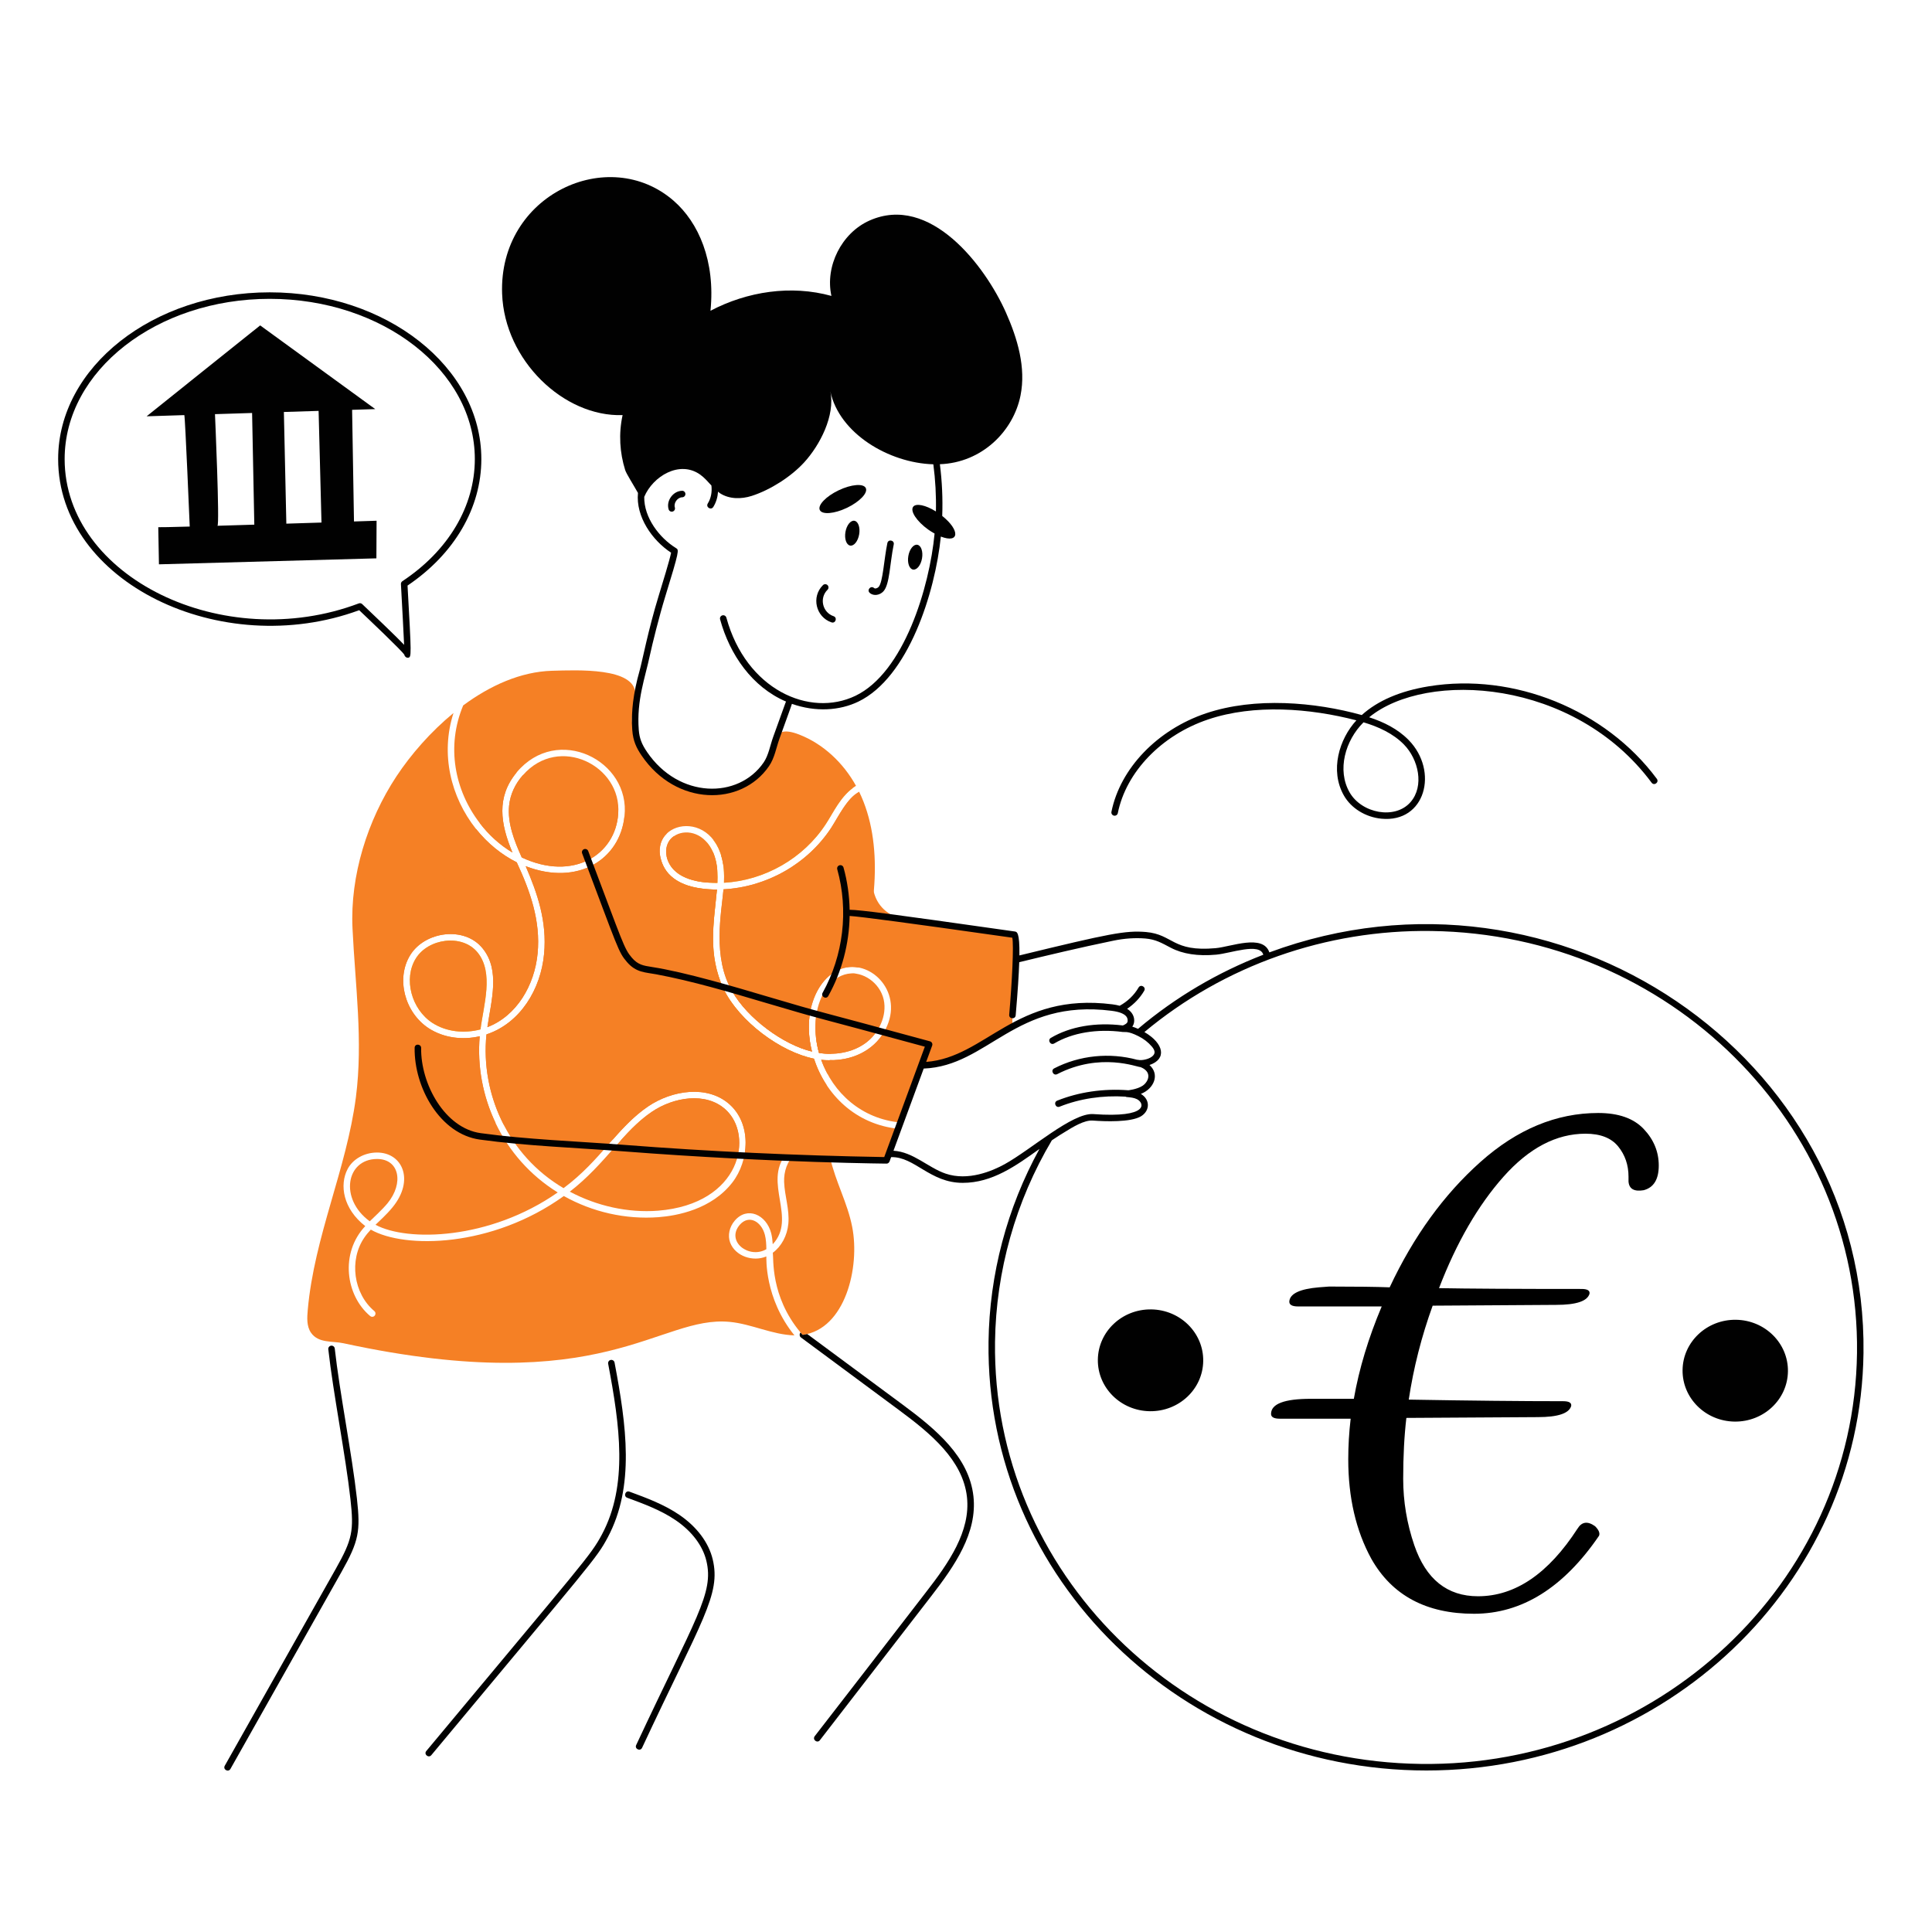 <?xml version="1.0" encoding="utf-8"?>
<!-- Generator: Adobe Illustrator 16.0.0, SVG Export Plug-In . SVG Version: 6.00 Build 0)  -->
<!DOCTYPE svg PUBLIC "-//W3C//DTD SVG 1.1//EN" "http://www.w3.org/Graphics/SVG/1.1/DTD/svg11.dtd">
<svg version="1.1" xmlns="http://www.w3.org/2000/svg" xmlns:xlink="http://www.w3.org/1999/xlink" x="0px" y="0px" width="200px"
	 height="200px" viewBox="0 0 200 200" enable-background="new 0 0 200 200" xml:space="preserve">
<g id="Calque_1">
	<g id="_x33_1_1_">
		<g>
			<path fill="#FFCC26" d="M88.28,81.584c-1.329,0.959-2.061,2.625-2.793,3.724c-2.313,3.557-6.335,5.834-10.541,6.074
				c0.078-1.549-0.146-3.185-1.098-4.416c3.637-1.098,6.459-1.586,6.459-1.586l4.612-8.14C86.258,78.5,87.4,79.976,88.28,81.584z"/>
		</g>
		<g>
			<path fill="#FFCC26" d="M74.27,91.404c-2.259,0-4.75-0.533-5.252-2.735c1.041-0.422,2.088-0.808,3.092-1.142h0.007
				c0.356-0.123,0.698-0.24,1.04-0.342C74.159,88.298,74.346,89.915,74.27,91.404z"/>
		</g>
		<g>
			<path fill="#FFCC26" d="M84.265,109.597c0,0.008,0,0.008,0.008,0.016c-12.309-0.852-25.736-3.15-26.333-9.086
				c-0.545-5.441,4.845-9.188,10.468-11.595c0.497,1.929,2.244,2.796,4.226,3.048c0.372,0.06,1.129,0.113,1.586,0.102
				c-0.349,3.643-0.97,6.667,0.684,10.3C76.55,105.745,80.794,108.894,84.265,109.597z"/>
		</g>
		<g>
			<path fill="#F58025" d="M89.561,108.004c-1.367,0.979-3.151,1.249-4.779,0.996c-0.632-2.245-0.264-3.949-0.262-4.021
				c0.291-1.855,1.39-3.834,3.223-4.169c1.55-0.295,3.342,0.909,3.738,2.67C91.849,105.146,90.975,106.994,89.561,108.004z"/>
		</g>
		<g>
			<path fill="#F58025" d="M104.996,96.758l-0.211,9.522c-2.287,1.209-4.686,3.146-7.638,3.805
				c-3.277-0.045-6.288-0.08-10.846-0.342c2.114-0.091,4.102-1.023,5.201-2.889c2.18-3.692-0.891-7.242-3.884-6.706
				c-2.743,0.496-4.687,4.317-3.564,8.707c-2.955-0.698-6.656-3.42-8.257-6.234c-2.039-3.467-1.131-7.948-0.901-10.562
				c4.452-0.226,8.707-2.626,11.159-6.379c0.798-1.255,1.472-2.694,2.546-3.492c2.078,4.001,1.241,6.16,1.746,9.609
				c0.029,0.175,0.057,0.35,0.101,0.51v0.007c0.91,3.564,5.369,3.23,8.402,3.63C99.184,95.987,104.945,96.758,104.996,96.758z"/>
		</g>
		<g>
			<path fill="#FFCC26" d="M49.45,98.613c1.694,2.116,0.609,5.411,0.292,7.951c-1.717,0.451-3.543,0.247-4.961-0.661
				c-2.205-1.419-3.034-4.598-1.739-6.678C44.317,97.147,47.845,96.629,49.45,98.613z"/>
		</g>
		<g>
			<path fill="#F58025" d="M54.011,88.764c-0.778-1.739-1.491-3.535-1.309-5.368c0.116-1.171,0.647-2.284,1.44-3.165
				c3.726-4.236,10.243-0.963,9.856,4.001C63.722,88.485,59.341,91.265,54.011,88.764z"/>
		</g>
		<g>
			<path fill="#F58025" d="M69.018,88.669c0.502,2.2,2.989,2.735,5.252,2.735C74.617,84.582,68.282,85.289,69.018,88.669z
				 M74.219,92.081c-0.458,0.012-1.216-0.042-1.586-0.102c-2.822,3.281-6.786,7.958-6.786,7.958l9.056,2.444
				C73.257,98.764,73.884,95.583,74.219,92.081z M69.018,88.669c0.502,2.2,2.989,2.735,5.252,2.735
				C74.617,84.582,68.282,85.289,69.018,88.669z M69.018,88.669c0.502,2.2,2.989,2.735,5.252,2.735
				C74.617,84.582,68.282,85.289,69.018,88.669z M84.781,109c0.422,0.066,0.836,0.096,1.244,0.088
				c0.597-2.741,1.797-5.719,2.626-8.285C86.495,100.434,83.454,104.287,84.781,109z M88.935,81.955
				c-1.25,0.704-2.065,2.444-2.88,3.725c-2.452,3.753-6.707,6.154-11.159,6.379c-0.208,2.36-1.188,7.009,0.901,10.562
				c1.598,2.811,5.297,5.535,8.257,6.234c-1.303-5.095,1.525-9.337,4.801-8.693C90.613,94.409,91.571,87.36,88.935,81.955z
				 M85.007,109.706c0.182,0.51,0.408,1.004,0.669,1.477c0.044-0.447,0.132-0.982,0.211-1.426
				C85.596,109.757,85.305,109.743,85.007,109.706z M79.18,127.826c-0.364-1.39-1.659-2.12-2.604-1.032
				c-1.458,1.723,0.964,3.567,2.757,2.523C79.326,128.801,79.304,128.307,79.18,127.826z M68.116,125.331
				c8.626-0.689,9.971-7.797,6.969-10.497c-2.037-1.825-5.369-1.258-7.602,0.255c-3.007,2.028-4.785,5.396-8.496,8.271
				C61.773,124.844,64.996,125.571,68.116,125.331z M40.118,124.561c1.707-2.085,1.227-4.583-1.084-4.583
				c-3.211,0-3.93,4.146-0.756,6.452C38.74,125.967,39.53,125.27,40.118,124.561z M79.18,127.826
				c-0.364-1.39-1.659-2.12-2.604-1.032c-1.458,1.723,0.964,3.567,2.757,2.523C79.326,128.801,79.304,128.307,79.18,127.826z
				 M69.018,88.669c0.502,2.2,2.989,2.735,5.252,2.735C74.617,84.582,68.282,85.289,69.018,88.669z M74.219,92.081
				c-0.458,0.012-1.216-0.042-1.586-0.102c-2.822,3.281-6.786,7.958-6.786,7.958l9.056,2.444
				C73.257,98.764,73.884,95.583,74.219,92.081z M69.018,88.669c0.502,2.2,2.989,2.735,5.252,2.735
				C74.617,84.582,68.282,85.289,69.018,88.669z M69.018,88.669c0.502,2.2,2.989,2.735,5.252,2.735
				C74.617,84.582,68.282,85.289,69.018,88.669z M74.219,92.081c-0.458,0.012-1.216-0.042-1.586-0.102
				c-2.822,3.281-6.786,7.958-6.786,7.958l9.056,2.444C73.257,98.764,73.884,95.583,74.219,92.081z"/>
			<path fill="#F58025" d="M88.221,127.021c0.819,4.176-0.719,10.564-5.128,11.166c-0.08-0.08-0.146-0.152-0.211-0.24
				c-0.015-0.007-0.022-0.021-0.029-0.029c-3.118-3.753-2.751-7.637-2.852-8.234c0.888-0.654,1.491-1.76,1.608-3.004
				c0.135-1.48-0.381-2.859-0.437-4.32c-0.043-1.048,0.327-2.227,1.091-2.779c-0.263-0.013-0.556-0.033-0.917-0.059
				c-2.341,2.905,1.163,6.589-1.353,9.282c-0.022-0.386-0.066-0.765-0.16-1.143c-0.509-1.938-2.482-2.808-3.769-1.302
				c-0.561,0.647-0.75,1.542-0.48,2.27c0.532,1.413,2.363,2.023,3.739,1.44c0,0,0,0,0.007,0c0.018,0.099-0.223,4.298,2.91,8.169
				c-2.285-0.059-4.423-1.179-6.693-1.396c-7.376-0.708-12.951,8.072-39.994,2.211c-1.142-0.247-2.589,0.021-3.36-1.092
				c-0.458-0.668-0.408-1.556-0.334-2.363c0.676-7.609,4.022-14.585,4.983-22.005c0.756-5.855-0.073-11.646-0.35-17.479
				c-0.262-5.463,1.55-11.195,4.539-15.734c1.506-2.278,3.55-4.626,5.915-6.569c-1.378,4.273-0.264,8.719,2.313,11.98
				c1.227,1.543,2.703,2.713,4.233,3.477c1.399,3.004,2.479,6.065,2.161,9.42c-0.309,3.292-2.149,6.471-5.201,7.646
				c0.391-2.733,1.35-5.87-0.48-8.14c-1.876-2.354-5.986-1.786-7.507,0.677c-1.499,2.415-0.589,5.964,1.949,7.601
				c1.506,0.96,3.427,1.223,5.245,0.801c-0.534,6.13,2.284,12.576,8.075,16.17c-7.063,4.933-15.573,5.122-18.862,3.347
				c0.313-0.313,1.144-1.045,1.76-1.805c2.312-2.815,1.033-5.674-1.6-5.674h-0.022c-1.295,0.008-2.488,0.677-3.026,1.71
				c-0.868,1.653-0.465,4.121,1.827,5.906c-2.641,2.807-2.023,7.19,0.509,9.312c0.059,0.051,0.138,0.08,0.211,0.08
				c0.316,0,0.46-0.403,0.217-0.597c-2.16-1.812-2.633-5.296-1.026-7.616c0.197-0.291,0.423-0.553,0.663-0.814
				c3.496,2,12.54,1.876,19.981-3.478c2.961,1.658,6.387,2.444,9.799,2.189c1.928-0.146,5.485-0.808,7.638-3.579
				c1.765-2.268,2.007-6.039-0.269-8.089c-2.299-2.059-5.98-1.462-8.431,0.196c-3.247,2.198-4.854,5.556-8.765,8.468
				c-5.779-3.397-8.6-9.828-7.98-15.916c3.523-1.175,5.628-4.698,5.965-8.336c0.314-3.361-0.692-6.266-1.906-9.078
				c5.455,2.104,9.777-0.754,10.227-5.172c0.646-5.771-6.955-9.574-11.166-4.532c-2.112,2.557-1.683,5.303-0.429,8.293
				c-1.316-0.786-2.459-1.833-3.39-3.056c-2.608-3.399-3.48-7.953-1.71-12.177c2.787-2.059,5.958-3.492,9.188-3.586
				c2.646-0.072,8.565-0.354,8.635,2.364c0.015,0.517-0.146,1.018-0.248,1.521c-1.174,5.921,8.192,11.843,13.028,6.583
				c1.906-2.066,0.764-5.186,4.168-3.87c2.524,0.981,4.59,2.953,5.892,5.31c-1.583,0.99-2.331,2.77-3.128,3.964
				c-2.313,3.557-6.336,5.833-10.54,6.074c0.396-7.929-7.746-6.861-6.54-2.451c0.498,1.93,2.244,2.796,4.227,3.048
				c0.372,0.06,1.13,0.113,1.586,0.102c-0.35,3.639-0.968,6.671,0.684,10.3c1.647,3.365,5.892,6.514,9.362,7.217
				c0,0.008,0,0.008,0.007,0.015c0.305,0.938,0.741,1.841,1.28,2.669c-0.25,2.794-0.027,5.73,0.378,7.529
				C86.49,122.345,87.734,124.505,88.221,127.021z"/>
		</g>
		<g>
			<path fill="#F58025" d="M49.45,98.613c1.694,2.116,0.609,5.411,0.292,7.951c-1.717,0.451-3.543,0.247-4.961-0.661
				c-2.205-1.419-3.034-4.598-1.739-6.678C44.317,97.147,47.845,96.629,49.45,98.613z"/>
		</g>
		<g>
			<path fill="#F58025" d="M49.662,85.2c2.117-3.172,3.667-5.303,3.667-5.303l0.152,0.065c-2.1,2.542-1.696,5.272-0.43,8.292
				C51.734,87.469,50.593,86.421,49.662,85.2z"/>
		</g>
		<g>
			<path fill="#F58025" d="M51.313,116.268c-7.115-1.259-12.541-2.873-13.363-4.909c-1.848-4.569,6.168-17.794,11.312-25.57
				c1.232,1.548,2.709,2.715,4.234,3.477c1.402,3.013,2.478,6.072,2.16,9.42c-0.309,3.291-2.148,6.471-5.201,7.646
				c0.391-2.733,1.35-5.87-0.48-8.14c-1.876-2.354-5.986-1.786-7.507,0.677c-1.499,2.415-0.589,5.965,1.95,7.602
				c1.505,0.96,3.426,1.222,5.245,0.8C49.392,110.36,49.981,113.489,51.313,116.268z"/>
		</g>
		<g>
			<path fill="#F58025" d="M52.702,83.396c0.116-1.171,0.647-2.284,1.44-3.165l9.856,4.001c-0.276,4.253-4.658,7.034-9.987,4.532
				C53.233,87.025,52.52,85.229,52.702,83.396z"/>
		</g>
		<g>
			<path fill="#F58025" d="M75.398,88.858c-0.073,0.059-0.262,0.262-0.546,0.575c-0.043-0.305-0.109-0.597-0.204-0.879
				L75.398,88.858z"/>
		</g>
		<g>
			<path fill="#F58025" d="M74.256,90.109c-0.313,0.364-0.684,0.786-1.091,1.251c-4.625-0.371-4.884-3.853-3.412-4.794l2.357,0.96
				h0.007l1.695,0.684C74.105,88.885,74.256,89.724,74.256,90.109z"/>
		</g>
		<g>
			<path fill="#F58025" d="M75.797,102.621l8.067,2.175c-0.206,1.029-0.191,2.574,0.189,4.06
				C81.099,108.157,77.398,105.436,75.797,102.621z"/>
		</g>
		<g>
			<path fill="#F58025" d="M84.781,109c-0.632-2.245-0.264-3.949-0.262-4.021c0.073,0.019,6.72,1.808,6.299,1.694
				C89.587,108.632,87.107,109.361,84.781,109z"/>
		</g>
		<g>
			<path fill="#F58025" d="M75.085,114.834c1.229,1.105,1.607,2.765,1.367,4.336c-3.812-0.299-8.009-0.669-12.191-1.12
				c0.982-1.091,2.015-2.146,3.223-2.961C69.716,113.576,73.048,113.009,75.085,114.834z"/>
		</g>
		<g>
			<path fill="#F58025" d="M92.972,116.85l-1.2,3.266c-0.078-0.004-6.061-0.26-14.65-0.895c0.248-1.774-0.196-3.637-1.586-4.888
				c-2.298-2.06-5.979-1.463-8.431,0.196c-1.397,0.945-2.56,2.182-3.666,3.434c-3.914-0.444-7.791-0.953-11.305-1.558
				c-1.469-2.852-2.102-6.109-1.774-9.325c3.523-1.175,5.627-4.698,5.965-8.336c0.314-3.36-0.692-6.266-1.906-9.078
				c5.456,2.104,9.777-0.756,10.228-5.172l4.394,1.783c-1.247,1.162-0.796,3.314,0.399,4.4c0.771,0.698,1.819,1.127,3.193,1.302
				c-2.822,3.281-6.786,7.958-6.786,7.958l9.056,2.444c1.646,3.364,5.891,6.513,9.361,7.216c0,0.008,0,0.008,0.008,0.016
				C85.489,113.35,88.589,116.382,92.972,116.85z"/>
		</g>
		<g>
			<path fill="#F58025" d="M96.18,108.12c-3.909,10.644-2.651,7.221-2.968,8.082c-4.008-0.368-6.972-3.043-8.206-6.496
				c0.298,0.037,0.589,0.051,0.88,0.051c0.007-0.007,0.007-0.021,0.007-0.036c2.13,0.111,4.429-0.862,5.609-2.866L96.18,108.12z"/>
		</g>
		<g>
			<path fill="#010101" d="M34.654,139.602c-0.02-0.186-0.185-0.317-0.372-0.298c-0.184,0.021-0.318,0.187-0.297,0.371
				c0.508,4.57,1.789,10.978,2.293,15.519c0.362,3.266,0.213,4.142-1.516,7.207l-11.493,20.386
				c-0.221,0.392,0.369,0.716,0.586,0.331l11.494-20.386c1.81-3.21,1.974-4.23,1.598-7.612
				C36.438,150.535,35.16,144.157,34.654,139.602z"/>
			<path fill="#010101" d="M63.618,141.049c-0.035-0.184-0.212-0.3-0.393-0.269c-0.183,0.035-0.303,0.211-0.269,0.394
				c1.212,6.4,2.075,12.568-0.638,17.659c-1.195,2.242-1.813,2.753-18.187,22.43c-0.287,0.345,0.238,0.768,0.518,0.431
				c16.659-20.019,17.077-20.317,18.264-22.543C65.728,153.866,64.853,147.572,63.618,141.049z"/>
			<path fill="#010101" d="M96.383,165.255c-14.791,19.139-3.207,4.149-11.508,14.891c-0.262,0.35-0.802-0.046-0.538-0.414
				c2.312-2.987,7.943-10.255,11.507-14.891c2.372-3.048,4.648-6.329,4.256-9.872c-0.43-3.818-3.724-6.554-7.063-9.02
				c-9.648-7.146-10.042-7.436-10.118-7.492c-0.214-0.153-0.137-0.459-0.037-0.51c0.065,0.088,0.131,0.16,0.211,0.24
				c0.16-0.021,0.32-0.051,0.473-0.088c9.254,6.85,5.225,3.867,9.872,7.304c3.455,2.561,6.874,5.397,7.332,9.486
				C101.191,158.687,98.834,162.091,96.383,165.255z"/>
			<path fill="#010101" d="M70.331,156.82c-1.596-1.088-3.413-1.758-5.17-2.405c-0.42-0.153-0.65,0.478-0.233,0.632
				c1.719,0.634,3.497,1.288,5.024,2.331c1.67,1.138,2.796,2.631,3.172,4.2c0.803,3.355-1.08,5.836-7.265,19.066
				c-0.19,0.402,0.418,0.689,0.608,0.29c6.202-13.285,8.184-15.867,7.312-19.512C73.364,159.689,72.14,158.055,70.331,156.82z"/>
			<path fill="#010101" d="M70.613,50.806c-0.936,0.013-1.673,1.036-1.395,1.926c0.053,0.172,0.236,0.277,0.421,0.222
				c0.177-0.056,0.277-0.245,0.221-0.422c-0.144-0.463,0.275-1.045,0.762-1.053c0.186-0.003,0.334-0.156,0.332-0.342
				C70.952,50.951,70.788,50.794,70.613,50.806z"/>
			
				<ellipse transform="matrix(0.431 0.902 -0.902 0.431 96.29 -49.265)" fill="#010101" cx="87.194" cy="51.69" rx="1.004" ry="2.639"/>
			
				<ellipse transform="matrix(0.17 -0.986 0.986 0.17 18.794 132.746)" fill="#010101" cx="88.173" cy="55.22" rx="1.302" ry="0.72"/>
			
				<ellipse transform="matrix(-0.17 0.986 -0.986 -0.17 167.682 -25.982)" fill="#010101" cx="94.785" cy="57.636" rx="1.302" ry="0.719"/>
			<path fill="#010101" d="M91.46,61.206c0.649-0.727,0.648-2.857,1.06-4.848c0.089-0.435-0.568-0.576-0.661-0.136
				c-0.356,1.725-0.458,4.037-0.902,4.536c-0.115,0.128-0.36,0.218-0.475,0.114c-0.332-0.297-0.782,0.204-0.45,0.502
				C90.438,61.738,91.096,61.614,91.46,61.206z"/>
			<path fill="#010101" d="M86.075,64.427c0.427,0.144,0.634-0.497,0.216-0.638c-1.154-0.392-1.498-1.879-0.627-2.736
				c0.133-0.131,0.135-0.344,0.004-0.477c-0.13-0.132-0.344-0.134-0.476-0.003C83.964,61.781,84.45,63.875,86.075,64.427z"/>
			<path fill="#010101" d="M64.451,42.972c-0.423,1.94-0.293,3.896,0.265,5.683c0.118,0.38,0.842,1.511,1.327,2.373
				c-0.243,2.457,1.482,4.916,3.429,6.186c-0.125,0.686-0.917,3.26-1.27,4.411c-1.113,3.622-1.712,6.818-1.993,7.813
				c-0.651,2.306-0.898,4.321-0.755,6.16c0.087,1.126,0.436,1.838,0.971,2.625c3.573,5.25,10.306,5.27,13.178,1.094
				c0.588-0.855,0.75-1.911,1.077-2.821c0.699-1.952,1.276-3.516,1.298-3.634c2.454,0.866,4.935,0.707,6.877-0.23
				c5.201-2.508,7.958-11.341,8.541-17.087c1.918,0.74,2.016-0.639,0.143-2.136c0.065-1.791-0.015-3.584-0.243-5.354
				c4.354-0.157,7.609-3.417,8.348-7.113c0.579-2.894-0.308-5.884-1.506-8.581c-2.163-4.866-7.858-12.33-14.136-9.527
				c-2.877,1.285-4.61,4.721-3.934,7.799c-4.174-1.156-8.707-0.467-12.518,1.536c0.516-5.171-1.241-9.141-3.807-11.38
				c-6.726-5.868-18.131-0.645-17.764,9.617C52.226,37.314,58.373,43.176,64.451,42.972z M77.828,51.333
				c1.92-0.621,4.049-1.976,5.407-3.453c1.628-1.772,3.247-4.863,2.721-7.372c0.915,4.365,6.066,7.424,10.663,7.556
				c0.212,1.613,0.304,3.247,0.266,4.88c-1.058-0.66-2.069-0.881-2.358-0.478c-0.323,0.451,0.375,1.504,1.56,2.354
				c0.222,0.159,0.443,0.292,0.661,0.413c-0.521,5.549-3.163,14.371-8.184,16.792c-4.761,2.292-11.335-0.646-13.37-8.087
				c-0.05-0.18-0.234-0.287-0.414-0.236c-0.18,0.049-0.286,0.234-0.236,0.413c0.997,3.647,3.311,7.009,6.83,8.512
				c-0.067,0.107,0.032-0.103-1.328,3.641c-0.331,0.92-0.482,1.918-0.998,2.668c-2.607,3.791-8.768,3.759-12.066-1.091
				c-0.565-0.832-0.789-1.433-0.857-2.3c-0.236-3.052,0.664-5.403,1.145-7.682c0.244-1.151,0.987-4.125,1.576-6.039
				c1.495-4.862,1.448-4.891,1.144-5.079c-1.741-1.069-3.335-3.176-3.298-5.312c0.897-2.134,3.666-3.818,5.796-2.298
				c0.438,0.313,0.791,0.728,1.157,1.124c0.082,0.651-0.037,1.32-0.375,1.862c-0.235,0.378,0.334,0.734,0.572,0.356
				c0.297-0.478,0.453-1.022,0.491-1.58c0.067,0.052,0.127,0.115,0.199,0.162C75.487,51.683,76.743,51.684,77.828,51.333z"/>
			<path fill="#010101" d="M131.404,98.591c-0.658-1.937-3.967-0.58-5.568-0.437c-4.5,0.408-4.371-1.428-7.215-1.673
				c-2.102-0.173-3.74,0.149-13.092,2.426c0.033-2.415-0.257-2.453-0.491-2.481c-0.086-0.011-0.613-0.086-1.433-0.203
				c-11.077-1.574-14.531-2.031-15.652-2.044c-0.027-1.473-0.234-2.944-0.632-4.372c-0.05-0.181-0.239-0.285-0.415-0.234
				c-0.179,0.05-0.284,0.235-0.234,0.415c1.188,4.262,0.636,8.924-1.517,12.789c-0.216,0.389,0.372,0.718,0.588,0.329
				c1.413-2.537,2.161-5.404,2.211-8.288c1.124,0.069,6.35,0.766,15.555,2.073c0.605,0.086,1.053,0.149,1.283,0.181
				c0.166,0.771-0.023,4.553-0.32,7.973c-0.039,0.446,0.633,0.506,0.671,0.059c0.215-2.476,0.326-4.237,0.368-5.498
				c2.9-0.707,6.295-1.515,9.738-2.226c1.145-0.238,2.26-0.312,3.313-0.227c1.074,0.094,1.662,0.444,2.639,0.959
				c1.232,0.646,2.811,0.887,4.695,0.714c1.494-0.132,4.508-1.284,4.881,0.007c-4.699,1.815-9.088,4.39-12.969,7.672
				c-0.209-0.093-0.41-0.173-0.596-0.228c0.348-0.464,0.283-1.345-0.535-1.844c0.725-0.487,1.342-1.13,1.77-1.868
				c0.223-0.383-0.357-0.726-0.582-0.337c-0.453,0.782-1.146,1.445-1.957,1.889c-0.221-0.061-0.463-0.112-0.75-0.148
				c-10.05-1.276-13.084,5.493-19.282,5.958l0.621-1.688c0.068-0.184-0.036-0.39-0.229-0.442
				c-12.331-3.367-10.505-2.757-16.931-4.666c-3.049-0.905-8.372-2.495-11.869-3.032c-0.86-0.134-1.428-0.221-2.056-0.953
				c-0.817-0.953-0.892-1.429-4.52-11.043c-0.066-0.174-0.261-0.261-0.434-0.197c-0.174,0.066-0.262,0.26-0.196,0.434
				c3.752,9.947,3.741,10.198,4.638,11.246c0.953,1.111,1.901,1.06,3.025,1.273c3.751,0.702,7.548,1.829,11.22,2.919
				c6.577,1.953,4.62,1.305,16.592,4.575c-0.892,2.425-3.349,9.104-4.203,11.426c-9.108-0.157-18.141-0.58-26.853-1.257
				c-4.913-0.378-10.132-0.558-14.917-1.219c-3.699-0.51-6.221-5.058-6.169-8.819c0.006-0.423-0.667-0.487-0.673-0.008
				c-0.057,4.127,2.642,8.928,6.75,9.494c4.844,0.668,10.111,0.848,14.957,1.225c15.701,1.217,28.049,1.263,27.139,1.263
				c0.352,0,0.36-0.432,0.481-0.671c2.425-0.071,4.012,2.665,7.412,2.661c3.053,0,5.491-1.753,7.942-3.51
				c-3.36,6.115-5.18,12.985-5.271,19.966c-0.32,24.575,20.201,44.376,45.334,44.376c24.691-0.001,44.93-19.259,45.242-43.203
				C193.309,109.357,161.406,87.499,131.404,98.591z M103.998,120.519c-1.279,0.704-3.774,1.768-6.109,0.973
				c-1.812-0.617-3.349-2.25-5.396-2.368l3.129-8.507c6.693-0.264,9.454-7.244,19.452-5.98c1.74,0.22,1.676,0.879,1.654,1.097
				c-0.016,0.188-0.262,0.329-0.488,0.422c-2.807-0.349-5.449,0.103-7.453,1.284c-0.383,0.226-0.039,0.806,0.344,0.579
				c1.896-1.118,4.424-1.539,7.119-1.186c0.207,0.03,0.506-0.123,1.604,0.434c0.541,0.267,1.008,0.63,1.389,1.076
				c0.268,0.327,0.408,0.638,0.113,0.942c-0.307,0.32-0.959,0.475-1.367,0.456c-0.084-0.018-0.168-0.026-0.25-0.035
				c-0.006,0-0.012,0.003-0.02,0.003c-2.852-0.774-5.959-0.466-8.588,0.887c-0.398,0.206-0.088,0.799,0.309,0.6
				c4.477-2.304,8.328-0.703,8.596-0.737c0.369,0.125,0.678,0.37,0.791,0.662c0.182,0.454-0.137,0.99-0.525,1.262
				c-0.574,0.394-1.576,0.494-1.504,0.481c-2.57-0.194-5.113,0.177-7.354,1.073c-0.418,0.166-0.164,0.791,0.248,0.626
				c2.078-0.832,4.432-1.188,6.82-1.039c0.039,0.021,0.082,0.036,0.127,0.041c0.385,0.034,0.748,0.067,1.057,0.222
				c0.762,0.372,1.338,1.967-4.52,1.543C111.002,115.177,106.748,118.999,103.998,120.519z M147.061,182.6
				c-24.627-0.317-44.365-19.832-44.056-43.69c0.098-7.337,2.132-14.55,5.882-20.866c0.879-0.592,0.83-0.537,1.297-0.831
				c0.865-0.538,2.057-1.279,2.943-1.212c1.248,0.092,3.938,0.199,5.006-0.452c0.947-0.6,0.916-1.747-0.031-2.309
				c1.367-0.538,1.982-2.015,0.893-2.99c1.807-0.611,1.512-2.224-0.527-3.412c8.256-6.89,18.805-10.62,29.713-10.462
				c24.602,0.325,44.365,19.924,44.055,43.69C191.922,163.943,171.514,182.945,147.061,182.6z"/>
			
				<ellipse transform="matrix(0.013 -1 1 0.013 -23.27 258.076)" fill="#010101" cx="119.088" cy="140.825" rx="5.27" ry="5.454"/>
			
				<ellipse transform="matrix(0.013 -1 1 0.013 35.394 319.663)" fill="#010101" cx="179.615" cy="141.904" rx="5.27" ry="5.454"/>
			<path fill="#010101" d="M42.188,60.618c4.858-3.279,7.64-8.042,7.64-13.096c0-9.517-9.826-17.26-21.904-17.26
				S6.019,38.006,6.019,47.522c0,12.728,16.861,20.903,31.165,15.646c0.908,0.865,4.479,4.244,4.677,4.621
				c0.032,0.18,0.206,0.318,0.376,0.297C42.61,68.044,42.598,67.959,42.188,60.618z M41.655,60.164
				c-0.1,0.066-0.157,0.18-0.151,0.299c0.157,2.822,0.275,5.081,0.329,6.292c-0.959-1.017-3.335-3.257-4.338-4.219
				c-0.093-0.089-0.228-0.118-0.352-0.072C23.135,67.749,6.692,59.748,6.692,47.522c0-9.146,9.524-16.586,21.231-16.586
				c11.707,0,21.231,7.441,21.231,16.586C49.154,52.402,46.421,57.009,41.655,60.164z"/>
			<path fill="#010101" d="M36.45,42.426l2.394-0.076l-11.911-8.664c0,0-11.558,9.239-11.756,9.41l3.904-0.124
				c0.089,0.217,0.559,11.536,0.559,11.537c-1.898,0.053-3.175,0.081-3.256,0.067l0.069,3.843l22.511-0.619l0.019-3.893
				c0,0-0.905,0.03-2.339,0.076L36.45,42.426z M33.28,54.094c-1.135,0.036-2.368,0.076-3.638,0.115l-0.255-11.561l3.595-0.113
				L33.28,54.094z M36.443,53.992c-0.839,0.027-1.842,0.059-2.95,0.095L36.443,53.992z M26.097,42.752l0.229,11.56
				c-1.323,0.041-2.618,0.08-3.817,0.116c0.253-0.008-0.254-11.554-0.254-11.555L26.097,42.752z M29.554,54.212
				c-1.058,0.033-2.136,0.067-3.2,0.1L29.554,54.212z M22.412,54.431c-0.985,0.029-1.898,0.055-2.704,0.078
				C20.075,54.498,21.933,54.445,22.412,54.431z"/>
			<path fill="#010101" d="M115.32,84.437c0.182,0.035,0.359-0.081,0.396-0.264c0.859-4.267,4.525-8.071,9.342-9.694
				c4.789-1.615,10.537-1.161,15.355,0.091c-1.773,1.921-2.777,5.187-1.289,7.788c0.752,1.315,2.236,2.232,3.873,2.393
				c4.561,0.451,5.969-4.928,2.824-8.144c-1.129-1.154-2.588-1.867-4.086-2.355c5.941-4.868,21.24-4,29.24,6.773
				c0.266,0.357,0.805-0.043,0.539-0.402c-5.318-7.163-14.809-11.011-23.613-9.576c-2.949,0.482-5.277,1.481-6.932,2.975
				c-4.842-1.347-11.055-1.89-16.127-0.18c-5.039,1.699-8.881,5.701-9.787,10.199C115.02,84.222,115.139,84.4,115.32,84.437z
				 M141.152,74.774c1.545,0.464,3.061,1.149,4.188,2.303c1.496,1.529,2.127,4.287,0.68,5.954c-1.6,1.843-5.063,1.172-6.311-1.007
				C138.383,79.707,139.266,76.641,141.152,74.774z"/>
			<g>
				<path d="M159.187,146.7l-13.6,0.082c-0.22,1.87-0.329,3.971-0.329,6.305c0,2.335,0.381,4.63,1.152,6.883
					c1.208,3.517,3.408,5.274,6.595,5.274c3.845,0,7.28-2.336,10.303-7.005c0.438-0.714,1.044-0.797,1.812-0.247
					c0.385,0.383,0.523,0.712,0.413,0.988c-3.681,5.387-7.996,8.076-12.94,8.076c-4.943,0-8.486-1.896-10.631-5.686
					c-1.596-2.913-2.391-6.348-2.391-10.303c0-1.373,0.081-2.774,0.249-4.204h-7.334c-0.607,0-0.907-0.164-0.907-0.494
					c0-1.043,1.373-1.565,4.117-1.565h4.453c0.55-3.132,1.513-6.317,2.885-9.561h-8.652c-0.662,0-0.963-0.192-0.907-0.578
					c0.109-0.769,1.124-1.234,3.048-1.401l1.069-0.081c2.803,0,4.894,0.027,6.266,0.081c2.47-5.273,5.606-9.601,9.397-12.979
					c3.789-3.38,7.854-5.068,12.194-5.068c2.091,0,3.656,0.549,4.7,1.648c1.043,1.098,1.565,2.362,1.565,3.79
					c0,1.43-0.522,2.282-1.565,2.556c-0.988,0.165-1.512-0.138-1.566-0.907c0-0.165,0-0.329,0-0.494
					c0-1.208-0.358-2.253-1.072-3.132c-0.714-0.878-1.841-1.318-3.379-1.318c-3.022,0-5.852,1.483-8.489,4.45
					c-2.637,2.968-4.861,6.813-6.676,11.538c2.913,0.056,7.832,0.084,14.752,0.084c0.604,0,0.879,0.164,0.827,0.494
					c-0.223,0.77-1.376,1.154-3.462,1.154l-12.776,0.082c-1.153,3.188-1.98,6.429-2.475,9.725c6.376,0.111,11.704,0.165,15.99,0.165
					c0.604,0,0.879,0.166,0.827,0.495C162.426,146.316,161.273,146.7,159.187,146.7z"/>
			</g>
		</g>
	</g>
</g>
<g id="Calque_2" display="none">
	<g id="_x33_2_1_" display="inline">
		<g>
			<path fill="#FFCC26" d="M125.215,87.676c0.283,0.007,0.559,0.007,0.836,0.014c-0.023,0.161-0.141,0.737-0.227,1.026
				C125.67,88.473,125.404,88.042,125.215,87.676z"/>
		</g>
		<g>
			<path fill="#FFCC26" d="M139.719,95.78c-5.236,0.295-10.209-2.006-13.369-6.3c0.143-0.483,0.348-1.292,0.406-1.768
				C133.311,87.874,137.432,89.183,139.719,95.78z"/>
		</g>
		<g>
			<path fill="#F58025" d="M92.458,119.998c-6.678,5.658-0.307,17.161,13.835,13.996C111.01,122.794,99.808,113.762,92.458,119.998z
				 M108.701,150.892c-1.331-1.382-3.746-1.04-5.311,0.095c-2.568,1.854-3.301,4.787-7.179,7.943
				c2.822,0.459,5.768,0.226,8.466-0.72C109.762,156.435,110.398,152.661,108.701,150.892z M109.596,96.306
				c-2.916,0.299-7.83,0.353-9.151-2.247c-0.855-1.692-1.518-3.454-1.782-4.096c-1.586,0.353-2.819,0.591-5.114,1.535
				c-3.026,1.251-5.986,3.041-8.438,4.815c-8.288,5.979-6.879,11.077-7.202,11.872c3.043,0.193,9.302-0.28,12.163-1.179
				c-1.766-1.822-2.993-4.52-2.509-7.027c0.709-3.749,5.195-5.683,7.754-2.466c2.369,2.961,1.109,7.602-3.928,9.762
				c1.091,0.91,2.379,1.607,3.805,2.052c7.426,2.309,14.622-2.322,14.672-10.402C109.873,98.03,109.785,97.15,109.596,96.306z
				 M92.116,96.583c-1.921,0-3.528,1.775-3.863,3.535c-0.463,2.384,0.813,4.929,2.554,6.628c3.02-1.155,4.646-3.357,4.939-5.34
				C96.069,99.123,94.398,96.583,92.116,96.583z M131.891,102.053c-1.854,0.618-3.57,2.168-4.488,4.052
				c-1.076,2.213-1.418,4.825-1.824,7.608c4.898,2.301,11.672-0.572,12.256-6.204C138.279,103.421,135.322,100.896,131.891,102.053z
				 M137.719,149.488c-1.07-2.719-5.918-2.903-7.777,1.928c-0.443,1.135-0.646,2.342-0.771,3.55c0.67,0.262,1.404,0.422,2.16,0.473
				C135.869,155.737,138.711,152.014,137.719,149.488z M141.145,106.628c-0.043-3.419-0.203-6.888-1.209-10.155
				c-5.014,0.409-10.389-1.733-13.842-6.183c-1.902,5.582-6.512,10.595-5.746,16.374c0.365,2.753,2.16,5.314,4.568,6.707
				c0.346-2.586,0.789-5.379,1.855-7.572c1.625-3.336,5.689-5.887,9.027-4.19c3.57,1.814,3.531,7.343,0.85,10.359
				c-2.793,3.131-7.668,4.107-11.188,2.466c-0.102,0.611-0.211,1.229-0.342,1.826c-1.965,8.866-9.521,16.229-18.324,18.338
				c-2.396,5.377-7.526,8.867-13.072,10.766c-2.505,0.838-5.348,1.633-6.474,3.877c-0.764,1.507-0.546,3.535,0.546,5.172
				c1.585,2.354,4.768,3.76,7.499,4.344c4.211-3.234,4.871-6.302,7.683-8.337c1.811-1.316,4.641-1.673,6.234-0.014
				c1.875,1.961,1.609,6.41-4.3,8.467c-3.011,1.055-6.314,1.258-9.449,0.64c-2.43,1.804-5.245,3.085-8.198,3.805
				c13.5,0.399,27.009,0.8,40.517,1.2c0.238-3.42,0.535-7.795,0.641-9.107c-4.527-2.131-4.949-7.621-3.434-12.541
				c2.045-6.627,6.678-12.381,12.715-15.785c0.404-0.228,0.752,0.385,0.35,0.611c-5.885,3.317-10.402,8.925-12.389,15.378
				c-1.346,4.345-1.215,9.479,2.83,11.595c0.131-1.186,0.35-2.371,0.785-3.506c2.1-5.4,7.783-5.265,9.094-1.928
				c1.193,3.049-2.066,7.237-7.084,6.903c-0.766-0.051-1.5-0.196-2.184-0.443c-0.035,0.45-0.621,8.772-0.625,8.846
				c3.088,0.083,6.736,0.526,8.787-1.44c1.535-1.47,1.738-3.813,1.848-5.937C140.066,138.295,141.508,113.507,141.145,106.628z
				 M137.719,149.488c-1.07-2.719-5.918-2.903-7.777,1.928c-0.443,1.135-0.646,2.342-0.771,3.55c0.67,0.262,1.404,0.422,2.16,0.473
				C135.869,155.737,138.711,152.014,137.719,149.488z"/>
			<path fill="#F58025" d="M124.799,114.113c-0.109,0.67-0.225,1.339-0.371,2.001c-1.869,8.438-8.961,15.472-17.298,17.677
				c4.499-11.771-7.396-20.9-15.13-14.331c-7.048,5.974-0.775,18.268,13.93,15.326c-2.387,4.91-7.263,8.146-12.439,9.908
				c-2.654,0.89-5.632,1.759-6.875,4.227c-0.873,1.739-0.64,4.044,0.597,5.885c1.581,2.359,4.598,3.804,7.34,4.496
				c-3.222,2.255-7.085,3.593-11.013,3.905c-3.229-0.142-8.727-0.679-9.471-3.848c-0.58-2.475,1.966-13.498,2.466-23.866
				c0.131-2.641,0.451-5.281,0.509-7.93c0.121-6.319,0.446-13.264,0.822-18.666c3.197,0.189,9.764-0.294,12.773-1.339
				c1.237,1.113,2.75,1.95,4.43,2.467c7.65,2.383,15.425-2.417,15.501-11.093c0.008-0.924-0.08-1.833-0.27-2.706
				c2.498-0.302,5.059-0.583,7.064-1.593c1.73-0.874,3.754-2.771,3.193-4.815c-0.182-0.679-0.404-1.42-0.641-2.11
				c0.889-0.037,1.688-0.087,1.848-0.08c0.895,0.022,1.783,0.036,2.641,0.043c0.328,0.634,0.752,1.341,1.172,1.928
				c-1.801,5.762-6.756,10.917-5.93,17.153C120.031,109.669,121.939,112.537,124.799,114.113z"/>
		</g>
		<g>
			<path fill="#F58025" d="M150.18,89.611c-0.707,1.986-2.277,3.333-3.695,4.183c-3.539-1.208-4.994-4.45-4.453-7.012
				c2.771-0.233,4.453-0.371,4.453-0.371l2.604-2.197C150.441,85.566,150.797,87.88,150.18,89.611z"/>
		</g>
		<g>
			<path fill="#FFCC26" d="M125.49,88.171c0.152-0.014,0.313-0.029,0.473-0.044c-0.035,0.197-0.08,0.393-0.139,0.589
				C125.709,88.535,125.6,88.353,125.49,88.171z"/>
		</g>
		<g>
			<path fill="#F58025" d="M145.676,94.238c-6.498,3.17-14.703,1.523-19.326-4.758c0.137-0.465,0.254-0.938,0.348-1.411
				c1.885-0.153,8.131-0.671,14.6-1.222C140.846,89.527,142.242,92.771,145.676,94.238z"/>
		</g>
		<g>
			<path fill="#F58025" d="M108.053,105.192c-0.152-0.145-15.366-14.511-15.282-14.432h0.051c0.758,0,5.663-0.405,5.986-0.421
				c0.509,1.265,1.033,2.523,1.637,3.717c1.323,2.602,6.244,2.545,9.151,2.248C110.232,99.142,109.773,102.542,108.053,105.192z"/>
		</g>
		<g>
			<path fill="#F58025" d="M125.578,89.597c-1.801,5.762-6.756,10.916-5.93,17.153c0.234,1.774,1.02,3.469,2.162,4.865
				c-3.311,0.83-5.5,1.368-5.5,1.368l-7.74-7.303c1.867-2.806,2.391-6.413,1.73-9.457c2.498-0.302,5.059-0.583,7.064-1.593
				c1.73-0.873,3.754-2.771,3.193-4.815c-0.109-0.408-0.227-0.808-0.35-1.215c1.514-0.124,3.02-0.247,4.51-0.364
				C124.98,88.709,125.266,89.16,125.578,89.597z"/>
		</g>
		<g>
			<path fill="#F58025" d="M137.834,107.506c-3.986,1.055-8.154,2.124-11.754,3.033c0.27-1.534,0.646-3.048,1.324-4.437
				c1.451-2.987,5.131-5.372,8.074-3.87C137.367,103.2,138.064,105.396,137.834,107.506z"/>
		</g>
		<g>
			<path fill="#F58025" d="M175.152,82.185c-0.008,0.043-0.008,0.087,0.006,0.131c-6.707,7.274-19.262,20.055-26.457,22.193
				c-3.025,0.9-7.104,2.004-10.146,2.808c0.352-4.504-3.08-7.205-6.889-5.936c-2.021,0.677-3.898,2.372-4.895,4.416
				c-0.758,1.556-1.158,3.251-1.449,4.938c-0.967,0.24-1.891,0.474-2.756,0.691c-1.178-1.346-1.986-3.012-2.219-4.765
				c-0.766-5.784,3.84-10.783,5.746-16.375c5.041,6.495,14.055,7.923,20.471,4.27c5.039,1.512,10.752-1.28,13.064-6.147
				c1.885-3.997,1.531-8.999,4.566-11.893c1.951-1.87,5.107-2.32,7.5-1.084C174.098,76.678,175.545,79.514,175.152,82.185z"/>
		</g>
		<g>
			<path fill="#F58025" d="M179.691,77.259c0,0-1.449,1.688-3.775,4.227c0.072-2.714-1.477-5.427-3.893-6.678
				c-2.654-1.368-6.154-0.866-8.314,1.2c-3.23,3.101-2.883,8.25-4.721,12.097c-2.104,4.442-7.145,6.933-11.596,5.944
				c1.367-0.924,2.771-2.284,3.455-4.205c0.699-1.978,0.307-4.54-1.215-6.088l21.852-18.412L179.691,77.259z"/>
		</g>
		<g>
			<path fill="#F58025" d="M90.807,106.742c-1.741-1.698-3.017-4.244-2.554-6.627c0.366-1.926,2.188-3.702,4.103-3.528
				c2.17,0.173,3.7,2.629,3.39,4.815C95.453,103.385,93.826,105.588,90.807,106.742z"/>
		</g>
		<g>
			<path fill="#F58025" d="M69.711,105.266c-4.341-3.935-1.17-8.003,1.462-6.278C73.223,100.374,72.903,103.594,69.711,105.266z"/>
		</g>
		<g>
			<path fill="#F58025" d="M98.524,89.611c-0.013,0.075-1.023,6.045-0.96,5.674l-2.372,14.039c-1.426-0.443-2.713-1.142-3.804-2.051
				c3.118-1.338,4.742-3.66,5.047-5.769c0.204-1.368-0.218-2.867-1.12-3.994c-2.568-3.228-7.051-1.25-7.754,2.467
				c-0.485,2.513,0.75,5.213,2.509,7.026c-1.782,0.56-3.673,0.757-5.39,0.932c-4.783,0.483-10.601,0.744-14.389-2.183
				c0.072-0.044,0.153-0.087,0.226-0.131c2.999-1.803,3.619-5.481,1.047-7.217c-2.253-1.501-4.756,0.323-4.707,2.961
				c0.029,1.585,0.992,3.144,2.146,4.197c-1.2,0.451-2.502,0.604-3.673,0.698c-10.112,0.771-20.652-2.808-28.195-9.58
				c-1.499-1.346-6.256-6.103-4.466-10.817c0.073-0.182-0.022-0.385-0.204-0.458c-0.182-0.065-0.385,0.022-0.451,0.204
				c-1.95,5.135,3.062,10.176,4.648,11.595c7.689,6.896,18.425,10.541,28.718,9.755c1.332-0.102,2.837-0.291,4.205-0.865
				c3.996,3.3,9.976,3.072,15.167,2.538c1.869-0.188,3.935-0.399,5.884-1.076c1.237,1.112,2.75,1.95,4.43,2.466l-1.018,6.038
				c-0.075,0-23.424,0.188-34.138-0.227C49.118,115.413,22.436,96.71,22.436,96.71l5.106-13.843l30.006,14.534
				c0.073-0.014,35.095-6.552,35.273-6.642C92.895,90.76,98.41,89.678,98.524,89.611z"/>
		</g>
		<g>
			<path fill="#010101" d="M77.662,162.355c0,0.008-0.007,0.016-0.007,0.022c-3.414,8.006-5.757,16.63-8.125,25.03
				c-0.125,0.438-0.808,0.263-0.684-0.195c2.429-8.605,4.779-17.18,8.162-25.09C77.218,162.211,77.436,162.283,77.662,162.355z"/>
			<path fill="#010101" d="M104.635,175.108c0.299-0.84,0.596-1.679,0.898-2.517c0.065-0.183-0.029-0.385-0.212-0.451
				c-0.182-0.066-0.385,0.029-0.45,0.212c-1.819,5.022-3.548,10.086-5.365,15.174c-0.065,0.183,0.03,0.384,0.213,0.449
				c0.186,0.065,0.385-0.032,0.45-0.213c1.306-3.654,2.445-6.962,4.04-11.467c1.031,4.156,2.139,8.133,2.985,11.293
				c0.042,0.156,0.185,0.261,0.341,0.261c0.23,0,0.399-0.22,0.34-0.443C106.795,183.38,105.63,179.225,104.635,175.108z"/>
			<path fill="#010101" d="M138.938,157.966c-0.182,0.069-0.271,0.273-0.203,0.454c0.441,1.142,0.08,2.609-0.895,3.65
				c-0.828,0.885-2.053,1.506-3.639,1.849c-2.748,0.593-2.988,0.403-32.668-0.938c-0.488,0.006-0.477,0.683-0.031,0.703
				c30.141,1.36,30.004,1.535,32.848,0.921c0.791-0.17,1.492-0.415,2.117-0.717c-0.447,6.762-0.869,14.181-1.326,23.281
				c-0.01,0.195,0.141,0.359,0.334,0.37c0.006,0,0.012,0,0.018,0c0.188,0,0.342-0.146,0.352-0.335
				c0.467-9.305,0.898-16.851,1.357-23.733c0.43-0.273,0.826-0.571,1.152-0.921c1.154-1.233,1.572-2.995,1.039-4.384
				C139.322,157.985,139.117,157.896,138.938,157.966z"/>
			<path fill="#010101" d="M191.75,64.904c0.43-0.359,0.781-0.799,0.938-1.381c0.213-0.78-0.174-1.833-1.027-2.204
				c0.918-1.017,0.104-2.223-1.066-2.32c-0.428-0.037-0.834,0.07-1.205,0.207c0.162-0.828-0.418-1.426-1.207-1.494
				c-1.307-0.109-4.553,1.332-6.889,3.291c0.199-1.258,0.412-2.487-0.135-3.649c-0.625-1.346-1.877-1.337-2.57-0.373
				c-0.244,0.35-0.365,0.744-0.498,1.148c-1.074,3.345-3.115,6.375-5.492,8.206l-0.82-1.193c-0.117-0.17-0.357-0.205-0.518-0.07
				l-25,21.069c-0.148,0.125-0.168,0.347-0.041,0.496c0.123,0.148,0.348,0.167,0.494,0.042l24.703-20.819
				c5.627,8.176,4.273,6.208,7.844,11.397c-1.438,2.07-14.201,19.885-32.391,27.417c-0.426,0.176-0.162,0.831,0.27,0.65
				c19.43-8.047,32.709-27.676,32.842-27.874c0.08-0.12,0.078-0.276-0.004-0.395l-0.92-1.337c0.932-0.56-0.65,0.228,6.545-4.125
				c2.621-1.604,1.545-0.637,4.748-2.73c1.537-1.005,1.861-1.113,2.229-1.61C193.258,66.335,192.934,65.117,191.75,64.904z
				 M192.014,66.837c-0.273,0.369-0.498,0.425-2.049,1.439c-2.096,1.369-2.24,1.347-2.582,1.543
				c-3.869,1.997-8.65,5.281-8.723,5.325l-5.664-8.228c2.5-1.914,4.643-5.082,5.764-8.567c0.174-0.533,0.25-0.743,0.402-0.961
				c0.4-0.558,0.979-0.555,1.359,0.264c0.586,1.246,0.1,2.708-0.061,4.206c-0.01,0.102,0.035,0.191,0.1,0.264
				c0.777,2.556-0.762,5.196-3.303,5.817c-0.445,0.108-0.295,0.795,0.166,0.684c2.873-0.701,4.688-3.679,3.826-6.645
				c3.014-2.708,6.199-3.625,6.871-3.565c0.729,0.064,0.834,0.798,0.098,1.311c-0.012,0.009-0.02,0.021-0.029,0.03
				c-2.256,1.124-4.219,2.674-6.121,3.936c-0.002,0.001-0.004,0.001-0.006,0.002l-0.189,0.124c-0.289,0.193-0.15,0.644,0.197,0.644
				c0.414,0,6.563-4.926,8.467-4.758c0.381,0.032,0.811,0.318,0.818,0.677c0.01,0.478-0.674,0.84-1.041,1.078l0.002,0
				c-0.715,0.388-4.578,3.066-7.684,4.713c-0.41,0.217-0.08,0.841,0.33,0.622c2.543-1.349,5.406-3.279,7.762-4.758
				c0.285-0.177,0.559-0.176,0.813,0.008c0.373,0.272,0.588,0.866,0.471,1.299c-0.273,1.022-1.381,1.486-2.307,1.956
				c-0.953,0.388-4.002,2.374-5.953,3.38c-0.412,0.213-0.088,0.839,0.322,0.626c3.531-1.82,5.6-3.686,7.412-3.733
				C192.197,65.564,192.439,66.259,192.014,66.837z"/>
			<path fill="#010101" d="M77.972,110.169c-0.188-0.008-0.362,0.134-0.375,0.328l-1.034,15.758
				c-0.012,0.194,0.135,0.362,0.329,0.375c0.208,0.009,0.362-0.145,0.374-0.329l1.034-15.758
				C78.313,110.35,78.166,110.182,77.972,110.169z"/>
			<path fill="#010101" d="M27.74,83.356l29.655,14.359c0.175,0.083,0.386,0.012,0.47-0.164c0.084-0.175,0.011-0.385-0.164-0.47
				L27.698,82.553c-0.187-0.09-0.412,0.001-0.484,0.195l-0.372,1.007c-2.856-1.109-5.736-3.515-7.76-6.52
				c-0.246-0.366-0.469-0.714-0.811-0.983c-0.926-0.712-2.148-0.437-2.395,1.088c-0.213,1.303,0.352,2.453,0.902,3.629
				c-2.194-0.975-4.349-1.452-6.563-1.452c-0.345,0-0.746,0.014-1.123,0.162c-0.725,0.28-1.168,1.018-0.757,1.804
				c-0.402-0.031-0.833-0.022-1.249,0.136c-1.122,0.428-1.575,1.829-0.384,2.565c-0.929,0.76-1.075,2.659,0.911,3.532
				c-1.08,0.518-1.07,1.83-0.143,2.54c0.759,0.584,5.567,1.726,5.667,1.75c3.658,0.728,8.941,2.415,9.707,2.585l-0.735,1.993
				c-0.055,0.151-0.001,0.32,0.13,0.411c1.028,0.711,25.289,17.427,35.238,19.455c0.466,0.09,0.589-0.598,0.141-0.689
				c-9.309-1.898-32.23-17.462-34.754-19.189C24.476,92.204,26.098,87.807,27.74,83.356z M13.274,91.317
				C12.64,91.16,8.447,90.121,7.899,89.7c-0.631-0.485-0.49-1.234,0.166-1.405c0.329-0.085,1.182-0.109,1.619-0.051
				c1.486,0.194,6.123,1.633,6.766,1.633c0.42,0,0.485-0.613,0.069-0.697c-2.606-0.525-5.169-1.406-6.703-1.627
				c-1.072-0.176-2.349-0.365-2.9-1.281c-0.399-0.656-0.014-1.919,0.884-1.659c1.509,0.435,8.249,2.488,9.035,2.488
				c0.419,0,0.486-0.609,0.072-0.697c-2.7-0.568-8.817-2.438-8.89-2.462c-0.682-0.179-1.194-0.383-1.294-0.76
				c-0.095-0.358,0.248-0.763,0.615-0.902c1.654-0.625,7.749,1.788,9.433,2.272c0.451,0.136,0.645-0.541,0.204-0.674l-0.211-0.066
				c-2.777-0.909-4.84-1.711-7.116-2.129c-0.005-0.002-0.009-0.007-0.015-0.009c-0.975-0.362-0.933-1.086-0.284-1.336
				c0.265-0.104,0.586-0.113,0.867-0.113c2.311,0,4.562,0.551,6.87,1.672c-0.094,1.063,0.45,2.208,1.459,2.994
				c0.961,0.751,2.162,1.107,3.221,1.419c0.452,0.135,0.642-0.544,0.2-0.674c-1.048-0.311-2.132-0.632-2.988-1.299
				c-0.711-0.556-1.33-1.536-1.174-2.509c0.035-0.083,0.048-0.175,0.013-0.262c-0.584-1.423-1.471-2.722-1.244-4.109
				c0.148-0.917,0.707-1.076,1.268-0.645c0.197,0.154,0.329,0.329,0.66,0.821c2.103,3.123,5.109,5.626,8.099,6.785l-3.51,9.515
				C22.866,93.887,16.713,92,13.274,91.317z"/>
			<path fill="#010101" d="M140.033,101.246c-0.189,0.041-0.311,0.229-0.27,0.419c1.328,6.108,1.588,12.349,0.771,18.545
				c-0.025,0.193,0.111,0.37,0.303,0.395c0.191,0.026,0.371-0.108,0.395-0.303c0.828-6.277,0.564-12.598-0.781-18.786
				C140.41,101.325,140.219,101.204,140.033,101.246z"/>
			<path fill="#010101" d="M105.729,96.771c1.963,0.148,3.945-0.111,5.877-0.359c2.002-0.264,4.072-0.538,5.918-1.468
				c2.033-1.026,3.957-3.098,3.375-5.221c-0.672-2.5-1.76-5.197-2.611-7.731c-0.02-0.058-0.055-0.103-0.096-0.142
				c3.123-1.03,5.754-3.177,7.098-5.936c1.395-2.862,1.582-6.492,0.572-11.095c-1.063-4.838-3.039-9.587-5.752-13.852
				c2.754-0.809,1.68-2.393-1.623-2.382c-1.564-2.173-3.246-4.26-5.256-5.796c4.424-5.352-0.232-13.117-6.191-13.418
				c-3.182-0.161-6.665,2.159-6.65,5.344c-2.724-2.582-7.215-3.054-10.416-1.096c-3.201,1.959-4.825,6.173-3.766,9.772
				c-3.595-0.376-7.292,2.02-8.416,5.455c-1.125,3.435,0.44,7.553,3.562,9.375c-2.425,0.424-4.428,2.61-4.64,5.062
				c-0.212,2.453,1.387,4.949,3.703,5.783c-1.431,3.501,0.111,7.949,3.402,9.813c2.794,1.583,8.413,1.275,8.958-1.849
				c0.901,2.19,1.849,4.373,2.783,6.494c3.083,6.998,3.242,8.064,4.571,10.692C100.882,95.693,102.766,96.553,105.729,96.771z
				 M96.204,83.239c-1.152-2.615-2.343-5.318-3.412-8.015c-0.059-0.149-0.209-0.24-0.369-0.22c-1.444,0.173-4.053-0.307-5.486-0.845
				c-3.689-1.391-3.72-5.431-0.867-7.251c1.183-0.749,2.328-1.115,3.43-1.12c3.042,0.375,5.255,3.185,7.001,5.522
				c0.774-0.912,0.784-2.27,0.421-3.411c-0.473-1.486-2.525-3.692-1.88-5.285c0.809-1.998,3.336-2.605,3.826-5.278
				c0.444-2.424-0.458-5.05-2.296-6.692c1.565,0.837,3.612,0.668,5.019-0.412c1.407-1.08,2.098-3.015,1.693-4.742
				c3.188,1.375,7.075,0.273,9.47-2.179c1.854,1.405,3.43,3.31,4.891,5.314c-1.729,0.164-3.047,0.782-3.016,1.463
				c0.033,0.741,1.639,1.269,3.586,1.18c0.41-0.019,0.797-0.068,1.16-0.134c2.74,4.25,4.736,8.996,5.799,13.834
				c0.975,4.443,0.805,7.923-0.518,10.637c-1.664,3.414-5.438,5.836-9.615,6.172c-3.754,0.305-7.755-0.96-11.267-3.553
				c-0.156-0.116-0.377-0.083-0.492,0.075c-0.114,0.155-0.082,0.376,0.075,0.492c4.1,3.026,9.354,4.612,14.26,3.234
				c-0.086,0.371,1.732,4.638,2.602,7.881c0.479,1.745-1.227,3.507-3.012,4.408c-1.764,0.889-3.805,1.149-5.771,1.409
				c-1.859,0.238-3.782,0.485-5.654,0.344c-2.701-0.198-4.391-0.929-5.022-2.171C99.436,91.281,99.386,90.462,96.204,83.239z"/>
			<path fill="#010101" d="M91.516,71.181c-1.247-0.643-2.303-1.608-3.055-2.792c-0.251-0.396-0.843-0.013-0.593,0.377
				c0.819,1.289,1.969,2.34,3.326,3.04C91.612,72.021,91.924,71.392,91.516,71.181z"/>
			
				<ellipse transform="matrix(-0.442 0.897 -0.897 -0.442 202.878 -15.578)" fill="#010101" cx="106.287" cy="55.349" rx="3.53" ry="1.342"/>
			
				<ellipse transform="matrix(0.477 0.879 -0.879 0.477 108.838 -66.427)" fill="#010101" cx="110.239" cy="58.245" rx="1.742" ry="0.963"/>
			
				<ellipse transform="matrix(0.477 0.879 -0.879 0.477 110.931 -75.825)" fill="#010101" cx="119.183" cy="55.305" rx="1.742" ry="0.961"/>
			<path fill="#010101" d="M117.848,61.757c-0.018,0.277-0.236,0.619-0.508,0.605c-0.48-0.012-0.496,0.674-0.045,0.703
				c0.668,0.045,1.213-0.589,1.256-1.266c0.045-0.764-0.09-0.832-3.078-6.797c-0.086-0.174-0.297-0.243-0.473-0.157
				c-0.172,0.087-0.244,0.298-0.156,0.473C117.779,61.181,117.879,61.227,117.848,61.757z"/>
			<path fill="#010101" d="M115.051,67.21c0.188-0.054,0.295-0.249,0.242-0.436c-0.055-0.187-0.25-0.295-0.436-0.242
				c-0.938,0.266-2.059-0.26-2.451-1.152c-0.078-0.178-0.285-0.258-0.463-0.18c-0.178,0.078-0.258,0.286-0.18,0.463
				C112.293,66.874,113.762,67.577,115.051,67.21z"/>
			<path fill="#010101" d="M17.516,70.658c0.145,0.079,3.429,3.299,9.168,3.299c4.407,0,8.643-1.908,11.642-5.404
				c6.187-7.216,4.499-18.194-3.655-22.708c-6.136-5.105-15.468-4.176-20.832,2.089C7.597,55.208,9.413,66.208,17.516,70.658z
				 M11.922,63.431l0.888-0.189c0.428,1.649,1.159,3.218,2.156,4.639C13.63,66.585,12.614,65.071,11.922,63.431z M37.792,68.095
				c-5.106,5.955-14.051,6.986-20.001,1.883c-5.852-5.018-6.335-14.054-1.19-20.054c5.117-5.967,14.064-6.976,20.001-1.883
				C42.444,53.05,42.978,62.046,37.792,68.095z M16.882,48.6c-0.715-0.984-0.589-1.848-0.658-2.007
				c2.059-1.693,4.483-2.75,6.989-3.147c-0.07,0.423-0.018,0.862,0.175,1.244C20.945,45.414,18.719,46.755,16.882,48.6z
				 M31.19,44.498c-2.569-0.633-4.858-0.527-7.077,0.014c-0.397-0.58-0.175-1.101-0.169-1.173
				C26.407,43.075,28.91,43.459,31.19,44.498z M15.587,47.147c0.082,0.719,0.355,1.403,0.803,1.975
				c-2.14,2.351-3.374,5.045-3.842,7.905c-1.75-0.597-1.508-0.544-1.65-0.555C11.255,52.996,12.826,49.697,15.587,47.147z
				 M10.838,57.178l1.603,0.558c-0.188,1.616-0.106,3.243,0.223,4.817l-1.018,0.217C11.001,60.987,10.735,59.083,10.838,57.178z"/>
			<path fill="#010101" d="M73.388,37.667c6.314-0.709,10.916-6.542,10.282-13.1c-0.73-7.569-7.974-12.605-15.04-10.431
				c-6.301,0.7-10.915,6.571-10.29,13.103c0.606,6.242,5.733,10.938,11.682,10.938C71.615,38.178,72.552,37.88,73.388,37.667z
				 M69.616,37.454c-1.15-0.045-2.26-0.277-3.306-0.667l0.3-0.483C67.549,36.823,68.558,37.213,69.616,37.454z M72,14.335
				c5.455,0,10.389,4.276,10.971,10.3c0.601,6.233-3.806,11.777-9.826,12.358c-2.36,0.228-4.703-0.373-6.465-1.467
				C56.696,29.33,61.087,14.335,72,14.335z M60.386,25.777c-0.83-0.146-1.215-0.596-1.352-0.676
				c0.167-2.035,0.866-3.937,1.962-5.543c0.188,0.222,0.432,0.389,0.706,0.488C60.808,21.804,60.356,23.763,60.386,25.777z
				 M65.269,15.843c-1.48,1.086-2.427,2.24-3.21,3.576c-0.264-0.059-0.501-0.228-0.632-0.464
				C62.453,17.642,63.765,16.575,65.269,15.843z M58.991,25.952c0.424,0.295,0.916,0.479,1.43,0.542
				c0.176,2.47,1.017,4.627,2.353,6.44c-0.074,0.038-1.167,0.596-1.093,0.559C59.946,31.417,58.967,28.772,58.991,25.952z
				 M62.16,34.035l1.063-0.541c0.8,0.96,1.733,1.795,2.777,2.458l-0.354,0.57C64.338,35.93,63.155,35.083,62.16,34.035z"/>
			<path fill="#010101" d="M116.842,30.503c0.146,0.282,0.939,3.692,4.727,5.708c2.352,1.253,5.082,1.529,7.68,0.784
				c6.094-1.748,9.211-8.486,6.328-14.011c-1.547-5.115-7.105-8.036-12.416-6.511C117.117,18.208,113.924,24.896,116.842,30.503z
				 M118.174,20.791l0.529,0.693c-0.754,0.918-1.166,1.656-1.549,2.59l-0.426-0.167C117.01,22.791,117.5,21.733,118.174,20.791z
				 M116.904,24.731c-0.215,0.657-0.355,1.33-0.424,2.009c-0.057-0.721-0.014-1.435,0.105-2.133L116.904,24.731z M121.898,35.59
				c-4.207-2.239-5.711-7.095-4.209-10.93c3.383-8.701,15.553-7.97,17.924,0.297C137.85,32.758,129.15,39.449,121.898,35.59z
				 M133.18,20.032c-0.875-0.723-1.875-1.287-2.949-1.68c0.018-0.183,0.105-0.359,0.24-0.483
				C131.502,18.412,132.424,19.144,133.18,20.032z M129.805,17.557c-0.123,0.169-0.201,0.367-0.242,0.571
				c-1.52-0.44-3.164-0.536-4.814-0.217c0.016-0.548,0.207-0.831,0.332-1.087C126.732,16.661,128.354,16.931,129.805,17.557z
				 M124.24,16.941c-0.145,0.358-0.207,0.745-0.189,1.133c-1.957,0.517-3.582,1.514-4.871,2.873l-0.557-0.728
				C120.016,18.555,121.969,17.369,124.24,16.941z"/>
			<path fill="#010101" d="M154.291,49.493c2.598,7.504,11.17,10.83,17.793,6.896c6.23-2.249,9.479-9.337,7.24-15.819
				c-2.602-7.506-11.248-10.818-17.797-6.887C155.291,35.93,152.045,43.013,154.291,49.493z M158.674,36.067
				c-1.164,1.33-2.021,2.898-2.527,4.592c-0.297,0.01-0.598-0.108-0.795-0.33C156.104,38.67,157.236,37.203,158.674,36.067z
				 M155.07,41.025c0.258,0.192,0.566,0.301,0.885,0.331c-0.473,1.982-0.48,4.1,0.055,6.169c-0.91,0.063-1.41-0.315-1.57-0.357
				C154.105,45.047,154.348,42.935,155.07,41.025z M154.6,48.009c0.613,0.244,1.127,0.262,1.615,0.204
				c0.785,2.465,2.188,4.467,3.984,5.976c-0.451,0.39-0.912,0.772-1,0.864C156.932,53.378,155.275,50.928,154.6,48.009z
				 M159.787,55.467l0.975-0.833c1.041,0.779,2.203,1.395,3.449,1.816l-0.232,0.703C162.432,56.863,161.063,56.294,159.787,55.467z
				 M164.686,57.255l0.199-0.599c1.324,0.37,2.42,0.463,3.543,0.426C167.191,57.356,165.932,57.408,164.686,57.255z M178.658,40.799
				c2.117,6.129-0.951,12.831-6.842,14.939l0.004,0.006c-0.037,0.014-0.039,0.006-0.107,0.046l-0.008-0.011
				c-6.088,2.103-12.617-1.38-14.727-7.471c-1.85-5.326,0.203-11.217,4.883-14.008C168.043,30.568,176.205,33.721,178.658,40.799z"
				/>
			<path fill="#010101" d="M39.117,38.478c2.67-5.763,6.793-10.789,11.922-14.536c0.157-0.115,0.192-0.335,0.077-0.492
				c-0.114-0.156-0.334-0.19-0.492-0.077c-5.225,3.817-9.425,8.938-12.146,14.808C38.282,38.605,38.922,38.897,39.117,38.478z"/>
			<path fill="#010101" d="M38.581,31.754c1.853-2.966,4.384-5.538,7.322-7.436c0.163-0.105,0.21-0.323,0.104-0.487
				c-0.105-0.163-0.324-0.211-0.487-0.104c-3.023,1.954-5.629,4.601-7.536,7.654C37.736,31.779,38.339,32.142,38.581,31.754z"/>
			<path fill="#010101" d="M159.236,24.566c0.07,0.073,0.164,0.111,0.258,0.111c0.303,0,0.467-0.366,0.256-0.592
				c-4.123-4.407-10.4-6.623-16.373-5.777c-0.193,0.026-0.328,0.205-0.301,0.397s0.211,0.329,0.398,0.299
				C149.227,18.192,155.268,20.323,159.236,24.566z"/>
			<path fill="#010101" d="M153.406,24.962c0.348,0.3,0.814-0.229,0.459-0.533c-2.096-1.806-4.986-2.659-7.727-2.277
				c-0.459,0.064-0.365,0.76,0.098,0.697C148.781,22.495,151.461,23.286,153.406,24.962z"/>
			<g>
				<path d="M169.593,46.667l-4.112,0.025c-0.066,0.565-0.1,1.201-0.1,1.907s0.115,1.4,0.349,2.081
					c0.365,1.063,1.03,1.595,1.994,1.595c1.162,0,2.201-0.706,3.115-2.118c0.133-0.216,0.315-0.241,0.548-0.075
					c0.116,0.116,0.158,0.216,0.125,0.299c-1.113,1.629-2.418,2.442-3.913,2.442s-2.566-0.573-3.215-1.719
					c-0.482-0.881-0.723-1.919-0.723-3.115c0-0.416,0.024-0.839,0.075-1.271h-2.218c-0.184,0-0.274-0.05-0.274-0.149
					c0-0.315,0.415-0.474,1.245-0.474h1.347c0.166-0.947,0.457-1.91,0.872-2.891h-2.616c-0.2,0-0.291-0.058-0.274-0.175
					c0.033-0.232,0.34-0.374,0.922-0.424l0.323-0.024c0.848,0,1.479,0.008,1.895,0.024c0.747-1.595,1.695-2.903,2.842-3.925
					c1.146-1.022,2.375-1.533,3.688-1.533c0.632,0,1.105,0.166,1.421,0.499c0.315,0.332,0.474,0.714,0.474,1.146
					c0,0.433-0.158,0.69-0.474,0.773c-0.299,0.05-0.457-0.042-0.474-0.274c0-0.05,0-0.1,0-0.149c0-0.365-0.108-0.681-0.324-0.947
					s-0.557-0.399-1.021-0.399c-0.914,0-1.77,0.449-2.567,1.346c-0.797,0.897-1.47,2.06-2.019,3.489
					c0.881,0.017,2.368,0.025,4.461,0.025c0.183,0,0.266,0.05,0.25,0.149c-0.067,0.233-0.416,0.349-1.047,0.349l-3.863,0.025
					c-0.349,0.964-0.599,1.944-0.748,2.94c1.928,0.034,3.539,0.05,4.835,0.05c0.183,0,0.266,0.05,0.25,0.15
					C170.572,46.551,170.224,46.667,169.593,46.667z"/>
			</g>
			<g>
				<path d="M29.05,61.298l-4.812,0.029c-0.078,0.662-0.117,1.405-0.117,2.231s0.135,1.638,0.408,2.435
					c0.427,1.245,1.205,1.866,2.333,1.866c1.36,0,2.576-0.826,3.646-2.479c0.155-0.252,0.369-0.282,0.641-0.087
					c0.136,0.136,0.186,0.252,0.146,0.35c-1.303,1.906-2.829,2.858-4.579,2.858s-3.003-0.671-3.762-2.012
					c-0.564-1.031-0.846-2.246-0.846-3.645c0-0.486,0.029-0.981,0.088-1.488h-2.595c-0.215,0-0.321-0.059-0.321-0.175
					c0-0.369,0.486-0.554,1.457-0.554h1.576c0.194-1.108,0.535-2.235,1.021-3.382h-3.062c-0.234,0-0.34-0.068-0.321-0.205
					c0.039-0.272,0.397-0.437,1.079-0.496l0.378-0.028c0.992,0,1.731,0.01,2.217,0.028c0.875-1.866,1.984-3.397,3.325-4.592
					c1.341-1.196,2.779-1.793,4.315-1.793c0.739,0,1.293,0.194,1.663,0.583c0.369,0.388,0.554,0.836,0.554,1.341
					c0,0.506-0.185,0.807-0.554,0.904c-0.35,0.059-0.535-0.048-0.554-0.321c0-0.059,0-0.117,0-0.175
					c0-0.428-0.127-0.797-0.379-1.108c-0.252-0.311-0.651-0.467-1.195-0.467c-1.069,0-2.07,0.525-3.004,1.575
					c-0.933,1.05-1.72,2.41-2.362,4.082c1.031,0.02,2.771,0.03,5.22,0.03c0.213,0,0.311,0.058,0.292,0.175
					c-0.079,0.272-0.487,0.408-1.225,0.408L25.2,57.216c-0.408,1.128-0.7,2.274-0.875,3.44c2.255,0.04,4.141,0.059,5.657,0.059
					c0.214,0,0.311,0.059,0.292,0.175C30.196,61.163,29.788,61.298,29.05,61.298z"/>
			</g>
			<g>
				<path d="M74.353,27.769l-4.112,0.025c-0.066,0.565-0.1,1.201-0.1,1.907s0.115,1.4,0.349,2.081
					c0.365,1.063,1.03,1.595,1.994,1.595c1.162,0,2.201-0.706,3.115-2.118c0.133-0.216,0.315-0.241,0.548-0.075
					c0.116,0.116,0.158,0.216,0.125,0.299c-1.113,1.629-2.418,2.442-3.913,2.442s-2.566-0.573-3.215-1.719
					c-0.482-0.881-0.723-1.919-0.723-3.115c0-0.416,0.024-0.839,0.075-1.271h-2.218c-0.184,0-0.274-0.05-0.274-0.149
					c0-0.315,0.415-0.474,1.245-0.474h1.347c0.166-0.947,0.457-1.91,0.872-2.891h-2.616c-0.2,0-0.291-0.058-0.274-0.175
					c0.033-0.232,0.34-0.374,0.922-0.424l0.323-0.024c0.848,0,1.479,0.008,1.895,0.024c0.747-1.595,1.695-2.903,2.842-3.925
					c1.146-1.022,2.375-1.533,3.688-1.533c0.632,0,1.105,0.166,1.421,0.499c0.315,0.332,0.474,0.714,0.474,1.146
					c0,0.433-0.158,0.69-0.474,0.773c-0.299,0.05-0.457-0.042-0.474-0.274c0-0.05,0-0.1,0-0.149c0-0.365-0.108-0.681-0.324-0.947
					s-0.557-0.399-1.021-0.399c-0.914,0-1.77,0.449-2.567,1.346c-0.797,0.897-1.47,2.06-2.019,3.489
					c0.881,0.017,2.368,0.025,4.461,0.025c0.183,0,0.266,0.05,0.25,0.149c-0.067,0.233-0.416,0.349-1.047,0.349l-3.863,0.025
					c-0.349,0.964-0.599,1.944-0.748,2.94c1.928,0.034,3.539,0.05,4.835,0.05c0.183,0,0.266,0.05,0.25,0.15
					C75.332,27.653,74.983,27.769,74.353,27.769z"/>
			</g>
			<g>
				<path d="M128.117,28.377l-3.063,0.019c-0.049,0.421-0.074,0.894-0.074,1.42c0,0.526,0.086,1.043,0.26,1.55
					c0.272,0.792,0.768,1.188,1.485,1.188c0.866,0,1.64-0.526,2.32-1.578c0.1-0.161,0.235-0.179,0.408-0.055
					c0.087,0.086,0.118,0.161,0.093,0.222c-0.829,1.213-1.801,1.819-2.914,1.819s-1.912-0.427-2.395-1.281
					c-0.359-0.656-0.538-1.429-0.538-2.32c0-0.309,0.018-0.625,0.056-0.947h-1.651c-0.137,0-0.205-0.037-0.205-0.111
					c0-0.235,0.31-0.353,0.928-0.353h1.003c0.124-0.706,0.341-1.423,0.649-2.153h-1.948c-0.149,0-0.217-0.043-0.205-0.13
					c0.025-0.173,0.254-0.278,0.688-0.315l0.24-0.018c0.632,0,1.103,0.006,1.411,0.018c0.557-1.188,1.263-2.163,2.117-2.923
					c0.853-0.761,1.769-1.142,2.746-1.142c0.471,0,0.823,0.124,1.059,0.371c0.234,0.248,0.353,0.532,0.353,0.854
					c0,0.322-0.118,0.514-0.353,0.576c-0.223,0.037-0.341-0.031-0.353-0.205c0-0.037,0-0.074,0-0.111
					c0-0.272-0.081-0.507-0.242-0.705c-0.16-0.198-0.414-0.297-0.761-0.297c-0.681,0-1.317,0.334-1.912,1.002
					c-0.594,0.668-1.095,1.535-1.504,2.599c0.656,0.013,1.765,0.019,3.323,0.019c0.136,0,0.197,0.037,0.186,0.111
					c-0.05,0.173-0.31,0.26-0.779,0.26l-2.878,0.019c-0.259,0.718-0.445,1.448-0.557,2.19c1.436,0.025,2.636,0.037,3.602,0.037
					c0.136,0,0.197,0.038,0.186,0.112C128.847,28.291,128.587,28.377,128.117,28.377z"/>
			</g>
		</g>
	</g>
</g>
<g id="Calque_3" display="none">
	<g id="_x32_0_1_" display="inline">
		<g>
			<path fill="#F58025" d="M127.354,106.321l-2.127,8.981c-0.262,0.112-1.408,0.449-1.795,0.556
				c-0.404,0.109-0.326,0.706,0.09,0.706c0.145,0,1.375-0.391,1.51-0.435l-1.99,8.426c-2.039,1.093-4.723-0.058-6.053-1.975
				c-1.328-1.908-1.615-4.327-1.779-6.647c-0.135-2.012-0.203-4.025-0.195-6.038c0.473,0.263,1.014,0.406,1.547,0.354
				c0.953-0.098,2.254-0.744,2.598-1.705c0.016-0.029,0.023-0.061,0.031-0.091c0.217-0.751-0.248-1.727-0.436-2.463
				c-0.115-0.453-0.873-3.498-0.947-3.755c0.068,0.067,0.158,0.098,0.264,0.105C121.578,102.197,125.039,103.729,127.354,106.321z"
				/>
		</g>
		<g>
			<path fill="#F58025" d="M129.727,96.242l-2.18,9.231c-2.455-2.524-5.969-3.996-9.506-3.854c-0.15,0.008-0.279,0.105-0.324,0.248
				c-0.104-0.454-0.098-0.909-0.443-1.254c0,0,0-0.008-0.006-0.008c-0.398-0.413-1.127-0.691-1.602-0.961
				c0.145-1.209,0.316-2.411,0.52-3.604c0.105-0.691,0.225-1.375,0.359-2.058c0.143-0.759,0.293-1.51,0.459-2.261
				c0.662-3.049,1.486-6.068,2.471-9.034C119.699,89.768,124.027,94.81,129.727,96.242z"/>
		</g>
		<g>
			<path fill="#F58025" d="M133.662,79.584l-3.771,15.959c-6.699-1.685-10.381-8.17-9.605-15.2c0-0.008,0-0.008,0-0.008
				c2.811-7.469,2.012-3.839,3.598-8.802c0.322-0.436,0.662-0.864,1.029-1.277C127.143,73.865,130.166,77.119,133.662,79.584z"/>
		</g>
		<g>
			<path fill="#F58025" d="M137.643,62.724l-3.801,16.102c-3.443-2.468-6.332-5.678-8.434-9.132
				C128.43,66.386,133.004,63.505,137.643,62.724z"/>
		</g>
		<g>
			<path fill="#F58025" d="M138.686,58.323c-0.018,0.074-0.881,3.724-0.863,3.65c-4.787,0.713-9.516,3.554-12.797,7.082
				c-0.016-0.038-0.039-0.075-0.061-0.113c2.67-5.269,7.582-8.966,13.314-10.515c0.008,0,0.016,0,0.016,0
				C138.424,58.39,138.559,58.353,138.686,58.323z"/>
		</g>
		<g>
			<path fill="#F58025" d="M170.252,125.893c0.723-4.453,4.033-7.03,7.014-7.037c0.074,0.02,2.434-0.075,4.115,2.17
				c2.285,3.033,0.063,6.505-3.59,7C175.213,128.373,172.504,127.25,170.252,125.893z"/>
		</g>
		<g>
			<path fill="#F58025" d="M184.58,138.63c-0.082,0.961-0.203,2.005-0.879,2.689c-1.127,1.148-2.764,0.532-4.145,0.585
				c-1.391,0.053-2.711,0.232-4.102,0.232c-3.051-4.173-5.742-10.386-5.295-15.463c2.287,1.356,5.094,2.425,7.729,2.064
				c4.209-0.57,6.678-4.664,4.07-8.147c-3.637-4.834-11.064-2.109-12.361,4.874c-7.92-5.312-11.752-16.442-6.43-25.1
				c2.473,1.322,4.957,2.554,7.361,3.74c0.053,0.03,0.105,0.038,0.158,0.038c0.391,0,0.492-0.517,0.156-0.684
				c-2.381-1.18-4.836-2.396-7.285-3.71c5.029-7.51,14.955-10.552,22.906-5.288c-1.434,5.813-2.914,11.784-3.168,17.424
				C182.891,120.756,185.361,129.595,184.58,138.63z"/>
		</g>
		<g>
			<path fill="#F58025" d="M143.484,82.506h-0.27c-1.135-2.005-1.623-3.77-1.51-5.46c0.15-2.328,2.02-4.904,4.477-4.904
				c0.072,0.021,1.721-0.118,3.033,1.697C152.043,77.743,148.43,82.312,143.484,82.506z"/>
		</g>
		<g>
			<path fill="#F58025" d="M181.029,68.958c-0.691,1.292-1.977,2.358-3.914,3.252c-1.441-1.412-2.553-3.71-1.885-5.828
				c0.639-1.999,3.352-3.367,5.084-2.103C181.748,65.322,181.801,67.523,181.029,68.958z"/>
		</g>
		<g>
			<path fill="#F58025" d="M174.555,142.107c-2.139,0-8.41-1.325-10.102-1.646c-8.148-1.524-16.064-4.235-23.424-8.043
				c-1.803-0.939-3.605-1.945-5.58-2.464c-0.488-0.127-0.984-0.18-1.479-0.277c-0.736-0.136-2.174-0.919-4.658-0.623
				c0.346,1.93,0.414,3.92,0.195,5.873c-0.205,1.944-0.967,2.356-2.336,2.313c-3.941-0.103-10.268-2.499-9.078-6.909
				c0.33-1.239,1.365-2.733,2.613-3.042c-1.494-2.392-1.943-6.306-0.016-10.537c0.18-0.391,1.014-3.063,1.322-3.146l-1.555,0.406
				c-0.436-1.826-0.871-3.644-1.301-5.468c0.016-0.029,0.023-0.061,0.031-0.091c0.217-0.751-0.248-1.727-0.436-2.463
				c-0.115-0.453-0.873-3.498-0.947-3.755c0.068,0.067,0.158,0.098,0.264,0.105c7.287-0.297,12.473,6.357,11.332,9.747
				c-0.734,2.222-3.678,3.135-5.971,3.771c-0.404,0.109-0.326,0.706,0.09,0.706c0.145,0,1.375-0.391,1.51-0.435v-0.008
				c0.084-0.022,0.166-0.046,0.248-0.075c1.721-0.563,4.094-1.57,4.807-3.732c0.602-1.795-0.195-3.636-0.977-4.867
				c-2.314-3.667-6.65-6.006-11.068-5.828c-0.15,0.008-0.279,0.105-0.324,0.248c-0.104-0.454-0.098-0.909-0.443-1.254
				c0,0,0-0.008-0.006-0.008c-0.361-1.525-0.723-3.049-1.082-4.566c-0.135-0.586-0.279-1.164-0.414-1.75
				c0.256-0.104,0.52-0.202,0.773-0.308c2.006-0.796,4.004-1.592,6.01-2.388c3.01,3.837,8.119,5.804,12.662,4.717
				c4.049-0.976,8.561-4.834,12.646-2.93c2.732,1.262,3.65,4.792,3.123,7.473c-1.305,6.701-9.457,11.273-10.039,17.844
				c-0.404,4.622,2.805,9.849,6.652,13.144c0.35,0.31,0.842-0.226,0.467-0.549c-3.643-3.133-6.791-8.144-6.398-12.526
				c0.551-6.29,8.664-10.816,10.033-17.777c0.57-2.952-0.475-6.849-3.537-8.269c-1.84-0.849-4.154-0.736-6.871,0.346
				c-2.068,0.806-4.031,2.008-6.242,2.546c-4.293,1.035-9.012-0.87-11.807-4.296c1.293-0.518,2.592-1.029,3.883-1.547
				c-1.814-5.871-1.891-11.437-0.9-17.551c3.611,4.965,10.42,10.818,16.574,11.01c4.43,7.424,12.342,12.785,19.736,16.793
				c-5.586,9.221-1.389,20.844,6.939,26.233C168.873,131.456,171.496,137.773,174.555,142.107z"/>
		</g>
		<g>
			<path fill="#F58025" d="M181.666,69.303c0.918-1.705,0.818-4.341-0.93-5.61c-0.887-0.646-2.074-0.796-3.244-0.406
				c-3.674,1.198-4.338,5.846-1.09,9.23c-7.748,3.158-14.594,0.061-16.479-5.294c-1.117-3.192-0.006-6.932,2.592-8.697
				c0.164-0.113,0.209-0.338,0.098-0.503c-0.113-0.166-0.338-0.203-0.504-0.098c-2.861,1.945-4.092,6.046-2.861,9.538
				c1.119,3.192,4.064,5.745,7.684,6.654c3.08,0.774,6.639,0.398,10.041-1.059c1.795,1.569,4.115,2.448,6.166,3.229
				c1.998,0.759,4.176,1.585,6.428,2.066c-0.408,4.827-1.781,10.736-2.92,15.373c-8.25-5.292-18.51-2.149-23.711,5.685
				c-7.336-3.972-14.84-9.053-19.301-16.192c5.49-0.287,9.295-5.485,6.166-9.809c-0.902-1.239-2.193-1.967-3.561-1.99
				c-2.912-0.052-5.084,2.854-5.256,5.581c-0.113,1.72,0.338,3.5,1.396,5.482c-3.037-0.234-6.076-1.883-8.539-3.658
				c-2.893-2.073-5.408-4.671-7.443-7.607c0.211-1.104,0.467-2.208,0.797-3.26c3.332-2.921,7.748-5.197,12.174-5.43
				c0.486-0.037,0.426-0.755-0.045-0.721c-0.496,0.03-0.998,0.083-1.502,0.158v0.008c-3.73,0.556-7.453,2.441-10.154,4.656
				c0.414-1.059,0.916-2.021,1.533-2.824c1.885-2.485,4.844-4.596,8.201-5.257c4.227-0.865,2.295,2.59,4.084,5.377
				c2.117,3.309,6.502,4.735,11.596,2.17c1.885-0.954,3.291-2.261,3.98-4.273c0.48-1.389-0.127-3.38,0.52-4.626
				c1.719-3.334,8.17-1.689,11.078-1.096c6.779,1.396,14.223,3.214,18.182,8.899c2.545,3.657,3.078,8.096,2.777,12.632
				c-2.125-0.466-4.197-1.254-6.225-2.02c-1.9-0.721-4.025-1.533-5.693-2.884C179.631,71.789,180.932,70.67,181.666,69.303z"/>
		</g>
		<g>
			<path fill="#010101" d="M60.458,130.096c0.487-8.697-6.94-16.114-16.251-16.114c-10.171,0-17.942,8.784-15.977,18.326
				c-26.109,5.462-24.907,17.406,1.168,22.477c-0.567,8.613-1.134,18.586-1.973,25.106c-0.452,3.485,0.552,6.729,2.681,8.677
				c1.204,1.112,2.666,1.837,3.938,2.399c4.126,1.825,8.603,2.842,13.304,3.021c7.382,0.283,17.103,0.194,23.997-2.618
				c1.435-0.593,2.968-1.249,4.462-2.035c2.703-1.435,4.218-4.333,3.953-7.565c-2.672-31.81-1.312-15.495-2.155-27.045
				c12.024-2.383,19.834-6.52,19.834-11.316C97.439,136.729,81.908,131.148,60.458,130.096z M30.748,138.028
				c0.426,0.593,0.892,1.139,1.313,1.584c-2.727,1.024-4.34,2.256-4.393,3.576C26.448,141.013,28.534,139.206,30.748,138.028z
				 M78.131,142.948c-0.541-2.949-8.815-5.374-19.762-5.992c0.462-0.764,0.92-1.685,1.257-2.631
				c10.879,0.938,18.746,4.118,18.746,7.595C78.372,142.26,78.285,142.604,78.131,142.948z M44.207,114.702
				c8.581,0,15.562,6.58,15.562,14.667c0,8.261-7.166,14.668-15.562,14.668c-8.563,0-15.561-6.539-15.561-14.668
				C28.646,121.282,35.627,114.702,44.207,114.702z M76.772,154.885l0.525,6.238c-20.142,11.625-44.956,2.166-47.641,1.081
				l0.547-7.264C44.275,157.545,62.627,157.551,76.772,154.885z M75.47,188.697c-1.467,0.771-2.982,1.42-4.399,2.006
				c-6.854,2.795-16.477,2.841-23.696,2.564c-4.611-0.176-8.998-1.171-13.041-2.959c-1.217-0.539-2.613-1.229-3.741-2.271
				c-1.958-1.79-2.875-4.802-2.454-8.056c0.664-5.159,0.96-10.16,1.461-17.024c2.249,0.888,12.44,4.619,24.622,4.618
				c7.428,0,15.594-1.396,23.142-5.668l1.677,19.922C79.281,184.769,77.913,187.4,75.47,188.697z M77.268,154.043
				c-0.073-0.009-0.065-0.021-0.169,0.019c-0.013,0-0.023-0.005-0.036-0.004c-0.057,0.005-0.108,0.025-0.153,0.054
				c-14.048,2.686-32.355,2.778-46.86,0.051c-0.044-0.024-0.092-0.041-0.145-0.045c-0.004,0-0.008,0.001-0.012,0.001
				c-0.106-0.035-0.08-0.023-0.152-0.015c-25.557-4.896-26.677-15.801-1.356-21.097c0.365,1.434,1.054,3.031,1.968,4.426
				c-5.307,2.859-5.608,7.193,2.947,10.278c15.44,5.544,45.792,2.375,45.792-5.791c0-3.966-7.714-7.279-19.241-8.296
				c0.282-0.926,0.48-1.934,0.563-2.812c20.722,1.018,36.304,6.413,36.304,12.595C96.718,147.843,88.979,151.756,77.268,154.043z"/>
			<ellipse fill="#010101" cx="34.108" cy="129.959" rx="1.931" ry="1.823"/>
			<ellipse fill="#010101" cx="55.546" cy="130.06" rx="1.931" ry="1.823"/>
			<path fill="#010101" d="M45.886,81.634c13.649,0,24.754-10.492,24.754-23.388c0-12.896-11.105-23.387-24.754-23.387
				c-13.65,0-24.755,10.491-24.755,23.387C21.131,71.143,32.236,81.634,45.886,81.634z M45.886,35.58
				c13.253,0,24.035,10.168,24.035,22.667c0,12.499-10.782,22.667-24.035,22.667c-13.253,0-24.035-10.168-24.035-22.667
				C21.852,45.749,32.633,35.58,45.886,35.58z"/>
			<ellipse fill="#010101" cx="30.415" cy="59.151" rx="2.959" ry="2.793"/>
			<ellipse fill="#010101" cx="63.263" cy="59.306" rx="2.959" ry="2.793"/>
			<path fill="#010101" d="M126.219,22.711c-0.652,2.055-1.129,4.17-1.428,6.314c-2.529,1.362-2.744,3.044-0.275,2.54
				c-0.502,6.832,0.896,17.713,6.445,21.705c2.027,1.46,4.867,2.2,8.008,1.665c-0.02,0.142-0.045-0.196,0.768,4.562
				c0.195,1.124,0.166,2.39,0.676,3.508c2.525,5.537,10.414,6.716,15.563,1.425c0.783-0.805,1.334-1.563,1.666-2.852
				c0.543-2.114,0.67-4.515,0.385-7.34c-0.145-1.437-0.127-4.759-0.721-9.538c-0.178-1.435-0.578-4.657-0.576-5.451
				c3.518-1.489,6.363-5.238,4.91-8.958c4.178-5.057,2.545-12.641-2.254-15.117c-1.994-1.028-4.846-2.949-7.121-3.156
				c-1.92-0.175-3.902,0.484-5.338,1.775c0.072-1.838-1.447-3.599-3.275-3.797c-2.707-0.293-3.227,2.795-5.691,1.243
				c-1.895-1.192-3.498-2.508-5.682-3.196c-3.107-0.979-6.838-0.63-9.215,1.635C119.289,13.274,120.492,20.73,126.219,22.711z
				 M137.049,21.796c0.951-0.492,2.357-1.827,3.521-1.272c1.076,0.515,1.021,2.353,1.465,3.292c0.758,1.606,1.895,3.036,3.281,4.144
				c1.195,0.956,2.311,1.338,3.752,1.698c1.365,0.341,2.232,1.035,3.328,1.804c0.012,0.465,0.102,0.927,0.277,1.363
				c0.074,0.185,0.283,0.274,0.469,0.2c0.184-0.074,0.273-0.284,0.199-0.469c-0.369-0.921-0.26-2.012,0.213-2.921
				c1.072-0.97,2.604-1.884,3.014-1.929c2.676-0.295,4.793,2.065,4.742,4.723c-0.051,2.803-2.572,5.255-5.037,6.229
				c-0.359,0.143-0.426,0.168,0.316,6.132c0.619,4.97,0.559,7.948,0.719,9.521c0.275,2.739,0.156,5.058-0.365,7.088
				c-0.26,1.007-0.648,1.669-1.484,2.529c-4.869,5.003-12.111,3.778-14.391-1.222c-0.451-0.987-0.422-2.185-0.621-3.333
				c-0.824-4.696-0.748-4.446-0.816-4.567c4.426-1.015,7.828-4.453,9.754-8.526c0.084-0.18,0.008-0.395-0.174-0.479
				c-0.18-0.085-0.395-0.008-0.479,0.172c-3.889,8.235-12.188,10.428-17.35,6.713c-5.379-3.87-6.656-14.724-6.125-21.329
				c0.293-0.098,0.592-0.214,0.898-0.361c1.559-0.75,2.592-1.837,2.309-2.43c-0.258-0.536-1.508-0.479-2.896,0.091
				c0.295-1.95,0.746-3.871,1.34-5.743C129.887,23.673,134.975,22.87,137.049,21.796z"/>
			<path fill="#010101" d="M156.611,32.299c0.594,0.114,0.977,0.909,0.701,1.444c-0.221,0.426,0.422,0.752,0.641,0.33
				c0.496-0.962-0.139-2.277-1.207-2.482c-0.195-0.036-0.383,0.091-0.42,0.286C156.287,32.072,156.416,32.261,156.611,32.299z"/>
			
				<ellipse transform="matrix(-0.581 0.814 -0.814 -0.581 240.591 -65.603)" fill="#010101" cx="137.193" cy="29.17" rx="1.191" ry="3.133"/>
			
				<ellipse transform="matrix(-0.004 1 -1 -0.004 169.016 -102.081)" fill="#010101" cx="135.323" cy="33.095" rx="1.546" ry="0.854"/>
			
				<ellipse transform="matrix(0.004 -1 1 0.004 92.059 161.523)" fill="#010101" cx="127.098" cy="34.557" rx="1.546" ry="0.854"/>
			<path fill="#010101" d="M130.281,39.392c0.328,0.533,1.049,0.808,1.578,0.478c0.406-0.251,0.025-0.862-0.379-0.611
				c-0.176,0.109-0.467-0.052-0.586-0.245c-0.436-0.704-0.063-3.322-0.127-5.508c-0.006-0.199-0.199-0.359-0.371-0.349
				c-0.199,0.006-0.355,0.171-0.35,0.371C130.115,35.887,129.686,38.429,130.281,39.392z"/>
			<path fill="#010101" d="M137.17,39.903c-0.162,0.115-0.199,0.34-0.084,0.502c0.857,1.208,0.135,2.906-1.322,3.131
				c-0.471,0.072-0.365,0.784,0.109,0.712c1.988-0.307,2.965-2.622,1.799-4.261C137.557,39.826,137.334,39.787,137.17,39.903z"/>
			<path fill="#010101" d="M155.396,146.495c-0.193-0.041-0.387,0.082-0.428,0.275c-0.551,2.537-0.99,5.396-1.256,8.096
				l-1.711-5.963c-0.131-0.457-0.824-0.26-0.691,0.199l3.01,10.492c0.045,0.158,0.189,0.261,0.346,0.261
				c0.24,0,0.412-0.23,0.348-0.46l-0.742-2.583c0.217-3.181,0.725-6.78,1.4-9.889C155.715,146.729,155.592,146.538,155.396,146.495z
				"/>
			<path fill="#010101" d="M79.321,36.589c-0.216,0.884-0.643,1.692-0.965,2.583c-0.122,0.334,0.267,0.621,0.552,0.413
				c1.152-0.849,1.853-1.674,4.274-2.656c2.171-0.881,4.301-1.224,6.105-1.154c0.252,0.027,0.46-0.262,0.339-0.516
				c-2.446-5.105-2.501-9.571-0.172-14.056c0.205-0.395-0.354-0.736-0.612-0.375c-2.732,3.798-7.505,5.98-12.168,5.562
				c-0.362-0.028-0.533,0.424-0.254,0.642C78.641,28.77,80.174,33.098,79.321,36.589z M87.857,23.065
				c-1.352,3.821-1.061,7.693,0.876,11.98c-3.304,0.031-6.881,1.306-9.2,3.133c0.187-0.453,0.366-0.921,0.487-1.418
				c0.838-3.423-0.468-7.521-2.403-9.602C81.394,27.214,85.152,25.693,87.857,23.065z"/>
			<path fill="#010101" d="M16.65,99.247c1.788-0.477,4.596,0.732,5.495,2.663c0.153,0.327,0.31,0.693,0.652,0.584
				c0.765-0.245-0.543-2.438,1.696-5.647c0.051-0.074,0.148-0.236,0.219-0.323c0.262-0.177,0.184-0.584-0.125-0.65
				c-0.003-0.001-0.006-0.001-0.009-0.002c-3.018-0.611-4.891-1.988-6.073-4.463c-0.192-0.402-0.801-0.161-0.669,0.262
				c0.741,2.39,0.136,5.132-1.544,6.986C16.048,98.925,16.31,99.34,16.65,99.247z M18.856,93.371
				c1.187,1.544,2.827,2.545,5.031,3.084c-0.882,1.283-1.449,2.934-1.534,4.402c-1.099-1.505-3.18-2.456-4.956-2.433
				C18.428,96.964,18.942,95.154,18.856,93.371z"/>
			<path fill="#010101" d="M175.34,102.952l-54.162,10.38l-4.809-18.974c21.305-7.926,53.252-19.607,54.842-19.628
				c0.469,0.042,0.539-0.662,0.074-0.716c-1.707-0.199-49.973,17.736-55.471,19.783c-0.172,0.063-0.27,0.248-0.223,0.425l1.459,5.76
				c-0.461-0.297-0.826-0.434-1.258-0.681c-1.277-0.731-2.617-1.426-3.984-2.063c-0.977-0.458-2.025-0.905-3.148-0.905
				c-4.035,0-8.938,6.418-7.662,9.93l-16.019,3.509l1.962-7.14c0.08-0.288-0.207-0.542-0.482-0.43l-8.784,3.563l-7.916-5.214
				c-0.25-0.163-0.578,0.031-0.558,0.327l0.67,9.455l-7.4,5.919c-0.232,0.187-0.151,0.561,0.138,0.632l9.198,2.274l3.342,8.873
				c0.105,0.278,0.485,0.315,0.643,0.063l5.014-8.048l9.469-0.435c0.297-0.014,0.451-0.363,0.259-0.592l-4.765-5.66l24.323-5.33
				c0.705,0.232,1.324,0.054,1.766-0.386l0.713-0.157c0.764,1.597,2.002,3.132,3.766,3.132c1.047,0,2.455-0.673,2.998-1.62
				l1.227,4.838c0.047,0.184,0.227,0.302,0.418,0.266l54.494-10.443C175.938,103.571,175.816,102.868,175.34,102.952z
				 M80.585,119.336c-0.119,0.006-0.227,0.069-0.29,0.17l-4.729,7.59l-3.152-8.368c-0.042-0.11-0.135-0.193-0.25-0.222l-8.672-2.146
				l6.978-5.582c0.093-0.074,0.143-0.189,0.135-0.308l-0.633-8.916l7.465,4.916c0.099,0.065,0.223,0.078,0.333,0.033l8.284-3.36
				l-2.368,8.617c-0.032,0.114-0.005,0.236,0.071,0.327l5.756,6.84L80.585,119.336z M118.82,108.422
				c-0.275,0.767-1.41,1.378-2.295,1.468c-2.086,0.201-3.494-2.676-4.053-4.687c-0.049-0.496-0.154-0.976-0.305-1.386
				c-0.148-0.408-0.762-0.248-0.695,0.178c0.18,1.156,0.377,1.224,0.305,2.145c-0.084,1.299-1.367,1.873-2.418,0.426
				c0.023-0.22-0.391-2.535,1.084-4.96c0.104-0.169,0.049-0.391-0.121-0.494s-0.391-0.049-0.494,0.121
				c-0.926,1.522-1.342,3.324-1.195,5.099c-0.033,0.042-0.066,0.086-0.078,0.141c-0.15,0.718-0.898,1.267-1.619,1.202
				c-0.762-0.068-1.258-0.855-1.28-1.546c-0.001-0.022-0.011-0.043-0.015-0.066c-0.094-1.817,0.541-3.675,1.75-5.038
				c0.132-0.148,0.119-0.376-0.03-0.508c-0.147-0.132-0.376-0.119-0.509,0.03c-1.345,1.515-2.045,3.585-1.927,5.607
				c-0.06,0.383-0.3,0.742-0.673,0.993c-1.053,0.704-2.158,0.027-2.564-1.092c-1.138-3.033,3.439-9.001,6.973-9.001
				c0.975,0,1.939,0.413,2.844,0.837c1.479,0.69,2.967,1.473,3.984,2.067c0.564,0.322,1.342,0.6,1.645,1.052
				c0.053,0.078,0.131,0.127,0.215,0.147l1.77,6.975C118.979,108.162,118.855,108.279,118.82,108.422z"/>
			<path fill="#010101" d="M136.736,66.086c-2.977,6.5-5.422,13.298-7.264,20.206c-0.123,0.463,0.574,0.647,0.697,0.186
				c1.83-6.869,4.26-13.629,7.221-20.092C137.59,65.953,136.936,65.652,136.736,66.086z"/>
			<path fill="#010101" d="M179.289,142.512c2.105,0.113,3.248,0.128,3.174,0.128c0.473,0,0.48-0.71,0.008-0.721
				c-13.936-0.319-27.992-3.436-41.998-9.91c-3.707-1.713-7.18-3.301-11.135-3.461c-0.111-0.064-0.219-0.071-0.334-0.016
				c-3.092-0.058-5.852,0.834-7.811,2.594c-0.148,0.133-0.16,0.36-0.027,0.509s0.361,0.159,0.51,0.027
				c1.754-1.577,4.309-2.416,7.137-2.411c0.092,3.116,0.646,5.548-0.936,8.228c-1.363,2.311-2.215,4.728-2.85,8.085
				c-1.273,6.744-1.99,13.691-2.473,18.99c-0.018,0.198,0.129,0.373,0.326,0.392c0.191,0.019,0.373-0.123,0.393-0.326
				c0.48-5.282,1.195-12.208,2.463-18.922c0.617-3.271,1.443-5.618,2.762-7.852c1.682-2.85,1.135-5.415,1.037-8.562
				c4.271,0.219,8.123,2.25,12.121,4.061c11.527,5.218,24.188,8.337,36.848,9.118c2.162,5.685,3.68,12.062,4.637,19.492
				c0.023,0.182,0.18,0.313,0.357,0.313c0.219,0,0.385-0.192,0.357-0.406C182.908,154.506,181.41,148.174,179.289,142.512z"/>
		</g>
	</g>
	<g display="inline">
		<path d="M51.289,62.741l-7.26,0.044c-0.117,0.998-0.176,2.12-0.176,3.366c0,1.247,0.205,2.472,0.616,3.674
			c0.645,1.877,1.819,2.816,3.52,2.816c2.053,0,3.887-1.247,5.5-3.74c0.235-0.381,0.558-0.425,0.968-0.132
			c0.205,0.206,0.279,0.381,0.221,0.528c-1.966,2.875-4.268,4.312-6.908,4.312s-4.532-1.012-5.676-3.036
			c-0.851-1.555-1.276-3.388-1.276-5.5c0-0.733,0.044-1.481,0.132-2.244h-3.916c-0.323,0-0.484-0.088-0.484-0.264
			c0-0.557,0.734-0.836,2.2-0.836h2.376c0.293-1.672,0.807-3.373,1.54-5.104h-4.62c-0.352,0-0.513-0.103-0.484-0.308
			c0.059-0.41,0.601-0.66,1.628-0.748l0.572-0.044c1.496,0,2.611,0.015,3.344,0.044c1.32-2.816,2.992-5.126,5.016-6.93
			c2.024-1.804,4.194-2.706,6.511-2.706c1.115,0,1.951,0.293,2.509,0.88c0.557,0.587,0.836,1.262,0.836,2.024
			c0,0.763-0.279,1.218-0.836,1.364c-0.528,0.088-0.808-0.073-0.836-0.484c0-0.088,0-0.176,0-0.264c0-0.645-0.191-1.203-0.572-1.672
			c-0.382-0.469-0.983-0.704-1.804-0.704c-1.614,0-3.124,0.792-4.532,2.376s-2.596,3.637-3.564,6.16
			c1.554,0.03,4.18,0.044,7.875,0.044c0.322,0,0.469,0.088,0.44,0.264c-0.118,0.411-0.733,0.616-1.848,0.616l-6.82,0.044
			c-0.616,1.702-1.056,3.432-1.32,5.192c3.402,0.059,6.248,0.088,8.536,0.088c0.322,0,0.469,0.088,0.44,0.264
			C53.019,62.536,52.403,62.741,51.289,62.741z"/>
	</g>
	<g display="inline">
		<path d="M47.972,133.218l-4.55,0.027c-0.074,0.625-0.11,1.328-0.11,2.109s0.128,1.548,0.386,2.302
			c0.404,1.177,1.14,1.766,2.206,1.766c1.287,0,2.436-0.781,3.447-2.344c0.147-0.239,0.349-0.268,0.606-0.084
			c0.128,0.13,0.175,0.239,0.138,0.331c-1.232,1.803-2.675,2.702-4.329,2.702s-2.84-0.634-3.557-1.901
			c-0.533-0.975-0.799-2.124-0.799-3.447c0-0.459,0.027-0.928,0.083-1.406h-2.454c-0.203,0-0.304-0.055-0.304-0.165
			c0-0.349,0.46-0.524,1.379-0.524h1.489c0.184-1.047,0.505-2.113,0.965-3.198h-2.896c-0.221,0-0.321-0.064-0.303-0.192
			c0.037-0.258,0.376-0.414,1.02-0.469l0.358-0.028c0.938,0,1.636,0.01,2.096,0.028c0.827-1.766,1.875-3.213,3.144-4.343
			c1.268-1.131,2.628-1.696,4.08-1.696c0.699,0,1.223,0.184,1.572,0.552c0.349,0.367,0.524,0.791,0.524,1.268
			c0,0.479-0.175,0.764-0.524,0.855c-0.331,0.055-0.506-0.046-0.524-0.304c0-0.055,0-0.11,0-0.165c0-0.404-0.12-0.754-0.358-1.048
			c-0.239-0.295-0.616-0.441-1.13-0.441c-1.011,0-1.958,0.496-2.84,1.489c-0.882,0.992-1.627,2.279-2.233,3.859
			c0.974,0.02,2.62,0.028,4.936,0.028c0.202,0,0.293,0.055,0.276,0.165c-0.074,0.258-0.459,0.387-1.158,0.387l-4.274,0.027
			c-0.386,1.065-0.662,2.15-0.827,3.253c2.132,0.037,3.915,0.055,5.349,0.055c0.202,0,0.294,0.056,0.276,0.166
			C49.056,133.089,48.67,133.218,47.972,133.218z"/>
	</g>
</g>
</svg>
